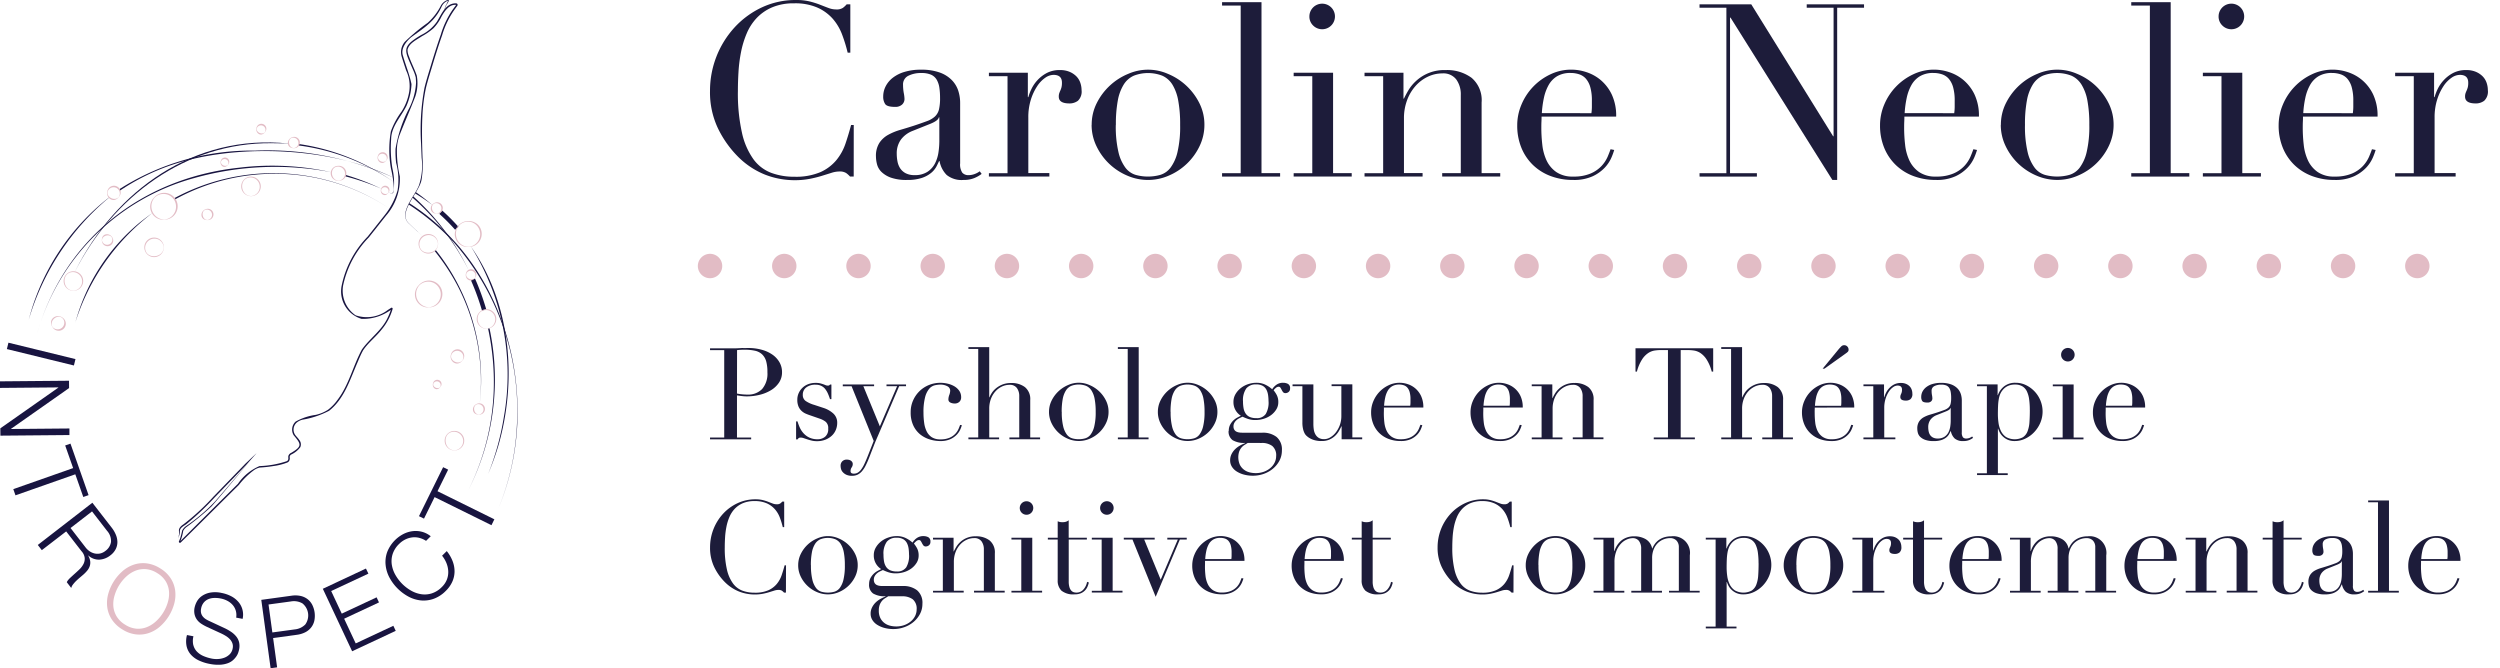 <svg xmlns="http://www.w3.org/2000/svg" width="204.737" height="54.723" viewBox="0 0 204.737 54.723">
  <g id="Groupe_14354" data-name="Groupe 14354" transform="translate(-23 -35.046)">
    <g id="Groupe_14348" data-name="Groupe 14348">
      <g id="Groupe_14350" data-name="Groupe 14350">
        <line id="Ligne_976" data-name="Ligne 976" x2="145.589" transform="translate(81.148 56.831)" fill="none" stroke="#e2bcc5" stroke-linecap="round" stroke-linejoin="round" stroke-width="2" stroke-dasharray="0 6.079"/>
        <path id="Tracé_31014" data-name="Tracé 31014" d="M162.933,79.745h-.3a1.892,1.892,0,0,0-.317-.287.954.954,0,0,0-.555-.129,2.16,2.16,0,0,0-.644.109l-.792.247a9.772,9.772,0,0,1-1,.248,6.442,6.442,0,0,1-1.228.109,6.673,6.673,0,0,1-2.427-.456,6.577,6.577,0,0,1-2.228-1.486,8.581,8.581,0,0,1-1.624-2.3,6.863,6.863,0,0,1-.653-3.071,7.687,7.687,0,0,1,2.02-5.209,7.157,7.157,0,0,1,2.238-1.635,6.539,6.539,0,0,1,2.813-.6,4.526,4.526,0,0,1,1.089.119,6.85,6.85,0,0,1,.852.268q.376.148.694.267a1.748,1.748,0,0,0,.614.119.947.947,0,0,0,.564-.129,2.076,2.076,0,0,0,.307-.287h.3V69.6h-.217a12.1,12.1,0,0,0-.456-1.485,4.222,4.222,0,0,0-.772-1.3,3.654,3.654,0,0,0-1.258-.911,4.564,4.564,0,0,0-1.892-.347,4.517,4.517,0,0,0-1.8.326,3.811,3.811,0,0,0-1.268.872,4.234,4.234,0,0,0-.822,1.268,7.666,7.666,0,0,0-.465,1.525,12.077,12.077,0,0,0-.208,1.624q-.05.822-.049,1.555a14.74,14.74,0,0,0,.337,3.447,5.86,5.86,0,0,0,.941,2.159,3.231,3.231,0,0,0,1.456,1.109,5.357,5.357,0,0,0,1.882.317,5.141,5.141,0,0,0,2.139-.376,3.619,3.619,0,0,0,1.307-.981,4.308,4.308,0,0,0,.753-1.367q.257-.762.455-1.515h.218Z" transform="translate(-70.019 -30.239)" fill="#1d1c3a"/>
        <path id="Tracé_31015" data-name="Tracé 31015" d="M185.136,84.45a2.7,2.7,0,0,1-.615.346,2.258,2.258,0,0,1-.871.149,1.948,1.948,0,0,1-1.376-.406,2.15,2.15,0,0,1-.585-1.139h-.039q-.08.178-.218.446a1.758,1.758,0,0,1-.426.515,2.368,2.368,0,0,1-.763.416,3.684,3.684,0,0,1-1.208.168,3.83,3.83,0,0,1-1.327-.188,2.157,2.157,0,0,1-.772-.466,1.352,1.352,0,0,1-.367-.624,2.611,2.611,0,0,1-.089-.644,1.967,1.967,0,0,1,.278-1.109,2.047,2.047,0,0,1,.723-.664,4.787,4.787,0,0,1,.99-.406c.363-.106.729-.218,1.1-.337q.654-.218,1.08-.377a1.916,1.916,0,0,0,.664-.386,1.184,1.184,0,0,0,.326-.574,3.955,3.955,0,0,0,.089-.941,5.564,5.564,0,0,0-.059-.852,1.816,1.816,0,0,0-.218-.644,1.015,1.015,0,0,0-.456-.406,1.9,1.9,0,0,0-.792-.138,2.272,2.272,0,0,0-1.08.228.778.778,0,0,0-.426.743,3.741,3.741,0,0,0,.059.663,3.072,3.072,0,0,1,.06.485.617.617,0,0,1-.2.465.8.8,0,0,1-.574.188q-.654,0-.812-.237a1.083,1.083,0,0,1-.158-.614,1.838,1.838,0,0,1,.2-.832,2.09,2.09,0,0,1,.584-.7,2.9,2.9,0,0,1,.971-.485,4.573,4.573,0,0,1,1.338-.178,4.43,4.43,0,0,1,1.525.228,2.629,2.629,0,0,1,.99.614,2.224,2.224,0,0,1,.535.871,3.253,3.253,0,0,1,.158,1.02v4.932a1.2,1.2,0,0,0,.178.772.658.658,0,0,0,.516.2,1.424,1.424,0,0,0,.455-.079,1.638,1.638,0,0,0,.456-.237Zm-3.466-4.635h-.04c-.027.172-.245.344-.654.515l-1.485.594a2.164,2.164,0,0,0-.971.723,1.92,1.92,0,0,0-.337,1.159,3.27,3.27,0,0,0,.059.614,1.574,1.574,0,0,0,.217.565,1.214,1.214,0,0,0,.447.406,1.525,1.525,0,0,0,.742.158,1.843,1.843,0,0,0,1.06-.277,1.817,1.817,0,0,0,.614-.694,2.91,2.91,0,0,0,.278-.9,6.29,6.29,0,0,0,.07-.881Z" transform="translate(-81.744 -35.162)" fill="#1d1c3a"/>
        <path id="Tracé_31016" data-name="Tracé 31016" d="M193.711,84.425h1.525V76.482h-1.525V76.2H196.9v2h.04a3.965,3.965,0,0,1,.258-.674,2.937,2.937,0,0,1,.495-.723,2.823,2.823,0,0,1,.763-.584,2.26,2.26,0,0,1,1.08-.238,1.956,1.956,0,0,1,.792.148,1.726,1.726,0,0,1,.555.376,1.392,1.392,0,0,1,.317.525,1.869,1.869,0,0,1,.1.594,1.033,1.033,0,0,1-.3.872,1.141,1.141,0,0,1-.694.218q-.872,0-.872-.555a.845.845,0,0,1,.04-.287c.026-.073.056-.145.089-.218a1.752,1.752,0,0,0,.089-.247,1.519,1.519,0,0,0,.04-.4q0-.633-.693-.633a1.227,1.227,0,0,0-.674.237,2.485,2.485,0,0,0-.663.694,4.363,4.363,0,0,0-.515,1.1,4.8,4.8,0,0,0-.208,1.476v4.536h1.723V84.7h-4.952Z" transform="translate(-89.725 -35.197)" fill="#1d1c3a"/>
        <path id="Tracé_31017" data-name="Tracé 31017" d="M209.394,80.429a3.892,3.892,0,0,1,.426-1.8,5.011,5.011,0,0,1,2.575-2.377,4.04,4.04,0,0,1,3.229,0,5.01,5.01,0,0,1,2.575,2.377,3.9,3.9,0,0,1,.426,1.8,3.994,3.994,0,0,1-.4,1.753,4.915,4.915,0,0,1-2.516,2.407,4.249,4.249,0,0,1-3.407,0,4.911,4.911,0,0,1-2.515-2.407,3.988,3.988,0,0,1-.4-1.753m1.981,0a9.159,9.159,0,0,0,.218,2.238,3.437,3.437,0,0,0,.574,1.278,1.658,1.658,0,0,0,.832.584,3.754,3.754,0,0,0,2.021,0,1.655,1.655,0,0,0,.832-.584,3.437,3.437,0,0,0,.574-1.278,9.159,9.159,0,0,0,.218-2.238,10.542,10.542,0,0,0-.158-1.99A3.752,3.752,0,0,0,216,77.131a1.878,1.878,0,0,0-.822-.723,3.251,3.251,0,0,0-2.338,0,1.875,1.875,0,0,0-.822.723,3.731,3.731,0,0,0-.485,1.308,10.493,10.493,0,0,0-.158,1.99" transform="translate(-96.99 -35.162)" fill="#1d1c3a"/>
        <path id="Tracé_31018" data-name="Tracé 31018" d="M229.283,79.622h1.525V65.895h-1.525v-.277h3.229v14h1.525V79.9h-4.754Z" transform="translate(-106.202 -30.393)" fill="#1d1c3a"/>
        <path id="Tracé_31019" data-name="Tracé 31019" d="M240.205,79.724h1.525V71.78h-1.525V71.5h3.228v8.22h1.526V80h-4.754Zm1.288-12.836a1.047,1.047,0,1,1,.307.743,1.011,1.011,0,0,1-.307-.743" transform="translate(-111.261 -30.496)" fill="#1d1c3a"/>
        <path id="Tracé_31020" data-name="Tracé 31020" d="M251.017,84.425h1.525V76.482h-1.525V76.2h3.189v2.119h.04q.118-.258.346-.654a3.441,3.441,0,0,1,.624-.772,3.392,3.392,0,0,1,2.437-.911,3.391,3.391,0,0,1,2.13.633,2.392,2.392,0,0,1,.822,2.021v5.784h1.525V84.7h-4.753v-.278H258.9v-6.4a2.076,2.076,0,0,0-.367-1.268,1.323,1.323,0,0,0-1.139-.5,2.746,2.746,0,0,0-1.208.278,3.169,3.169,0,0,0-1.01.772,3.649,3.649,0,0,0-.683,1.169,4.213,4.213,0,0,0-.247,1.466v4.476h1.525V84.7h-4.753Z" transform="translate(-116.269 -35.197)" fill="#1d1c3a"/>
        <path id="Tracé_31021" data-name="Tracé 31021" d="M276.3,79.755q0,.2-.01.406t-.01.525a12.309,12.309,0,0,0,.079,1.367,4.089,4.089,0,0,0,.346,1.288,2.4,2.4,0,0,0,.793.951,2.343,2.343,0,0,0,1.4.376,3.47,3.47,0,0,0,1.436-.258,2.632,2.632,0,0,0,.891-.624,2.7,2.7,0,0,0,.486-.743q.158-.376.238-.614l.3.06a5.53,5.53,0,0,1-.228.624,2.873,2.873,0,0,1-.535.812,3.245,3.245,0,0,1-.991.713,3.664,3.664,0,0,1-1.614.307,5.165,5.165,0,0,1-1.832-.317,4.184,4.184,0,0,1-1.456-.911,4.12,4.12,0,0,1-.95-1.417,4.781,4.781,0,0,1-.337-1.832,4.324,4.324,0,0,1,.347-1.694,4.757,4.757,0,0,1,2.367-2.476,3.927,3.927,0,0,1,2.932-.188,3.506,3.506,0,0,1,1.178.644,3.546,3.546,0,0,1,.911,1.179,4.062,4.062,0,0,1,.367,1.822Zm4.081-.278a3.665,3.665,0,0,0,.039-.515v-.5a3.992,3.992,0,0,0-.129-1.109,1.811,1.811,0,0,0-.356-.694,1.261,1.261,0,0,0-.555-.366,2.216,2.216,0,0,0-.7-.109,2.089,2.089,0,0,0-1.109.267,1.971,1.971,0,0,0-.694.723,3.706,3.706,0,0,0-.386,1.049,8.231,8.231,0,0,0-.169,1.248Z" transform="translate(-127.053 -35.162)" fill="#1d1c3a"/>
        <path id="Tracé_31022" data-name="Tracé 31022" d="M302.122,79.776h2.2V66.227h-2.2V65.95h4.239l6.7,10.8h.04V66.227h-2.2V65.95h4.694v.277h-2.2v14.1H313l-8.339-13.291h-.04V79.776h2.2v.278h-4.695Z" transform="translate(-139.94 -30.547)" fill="#1d1c3a"/>
        <path id="Tracé_31023" data-name="Tracé 31023" d="M331.65,79.755q0,.2-.01.406t-.01.525a12.309,12.309,0,0,0,.079,1.367,4.09,4.09,0,0,0,.346,1.288,2.4,2.4,0,0,0,.793.951,2.343,2.343,0,0,0,1.4.376,3.47,3.47,0,0,0,1.436-.258,2.632,2.632,0,0,0,.891-.624,2.7,2.7,0,0,0,.486-.743q.158-.376.238-.614l.3.06a5.543,5.543,0,0,1-.228.624,2.874,2.874,0,0,1-.535.812,3.245,3.245,0,0,1-.991.713,3.664,3.664,0,0,1-1.614.307,5.165,5.165,0,0,1-1.832-.317,4.184,4.184,0,0,1-1.456-.911,4.12,4.12,0,0,1-.95-1.417,4.78,4.78,0,0,1-.337-1.832A4.324,4.324,0,0,1,330,78.774a4.757,4.757,0,0,1,2.367-2.476,3.927,3.927,0,0,1,2.932-.188,3.506,3.506,0,0,1,1.178.644,3.546,3.546,0,0,1,.911,1.179,4.062,4.062,0,0,1,.367,1.822Zm4.081-.278a3.665,3.665,0,0,0,.039-.515v-.5a3.992,3.992,0,0,0-.129-1.109,1.811,1.811,0,0,0-.356-.694,1.261,1.261,0,0,0-.555-.366,2.216,2.216,0,0,0-.7-.109,2.09,2.09,0,0,0-1.109.267,1.971,1.971,0,0,0-.694.723,3.707,3.707,0,0,0-.386,1.049,8.235,8.235,0,0,0-.169,1.248Z" transform="translate(-152.691 -35.162)" fill="#1d1c3a"/>
        <path id="Tracé_31024" data-name="Tracé 31024" d="M348.1,80.429a3.892,3.892,0,0,1,.426-1.8A5.011,5.011,0,0,1,351.1,76.25a4.04,4.04,0,0,1,3.229,0,5.01,5.01,0,0,1,2.575,2.377,3.9,3.9,0,0,1,.426,1.8,4,4,0,0,1-.4,1.753,4.915,4.915,0,0,1-2.516,2.407,4.249,4.249,0,0,1-3.407,0,4.911,4.911,0,0,1-2.516-2.407,3.988,3.988,0,0,1-.4-1.753m1.981,0a9.159,9.159,0,0,0,.218,2.238,3.437,3.437,0,0,0,.574,1.278,1.658,1.658,0,0,0,.832.584,3.754,3.754,0,0,0,2.021,0,1.654,1.654,0,0,0,.832-.584,3.437,3.437,0,0,0,.574-1.278,9.159,9.159,0,0,0,.218-2.238,10.541,10.541,0,0,0-.158-1.99,3.751,3.751,0,0,0-.486-1.308,1.878,1.878,0,0,0-.822-.723,3.251,3.251,0,0,0-2.338,0,1.875,1.875,0,0,0-.822.723,3.73,3.73,0,0,0-.485,1.308,10.49,10.49,0,0,0-.158,1.99" transform="translate(-161.237 -35.162)" fill="#1d1c3a"/>
        <path id="Tracé_31025" data-name="Tracé 31025" d="M367.988,79.622h1.525V65.895h-1.525v-.277h3.229v14h1.525V79.9h-4.754Z" transform="translate(-170.449 -30.393)" fill="#1d1c3a"/>
        <path id="Tracé_31026" data-name="Tracé 31026" d="M378.912,79.724h1.525V71.78h-1.525V71.5h3.228v8.22h1.526V80h-4.754ZM380.2,66.888a1.048,1.048,0,1,1,.307.743,1.012,1.012,0,0,1-.307-.743" transform="translate(-175.509 -30.496)" fill="#1d1c3a"/>
        <path id="Tracé_31027" data-name="Tracé 31027" d="M392.461,79.755q0,.2-.01.406t-.01.525a12.309,12.309,0,0,0,.079,1.367,4.089,4.089,0,0,0,.346,1.288,2.4,2.4,0,0,0,.793.951,2.343,2.343,0,0,0,1.4.376,3.47,3.47,0,0,0,1.436-.258,2.632,2.632,0,0,0,.891-.624,2.7,2.7,0,0,0,.486-.743q.158-.376.238-.614l.3.06a5.536,5.536,0,0,1-.228.624,2.873,2.873,0,0,1-.535.812,3.244,3.244,0,0,1-.991.713,3.664,3.664,0,0,1-1.614.307,5.165,5.165,0,0,1-1.832-.317,4.184,4.184,0,0,1-1.456-.911,4.12,4.12,0,0,1-.95-1.417,4.781,4.781,0,0,1-.337-1.832,4.324,4.324,0,0,1,.347-1.694,4.757,4.757,0,0,1,2.367-2.476,3.927,3.927,0,0,1,2.931-.188,3.506,3.506,0,0,1,1.178.644,3.546,3.546,0,0,1,.911,1.179,4.062,4.062,0,0,1,.367,1.822Zm4.081-.278a3.665,3.665,0,0,0,.039-.515v-.5a3.991,3.991,0,0,0-.129-1.109,1.81,1.81,0,0,0-.356-.694,1.261,1.261,0,0,0-.555-.366,2.216,2.216,0,0,0-.7-.109,2.089,2.089,0,0,0-1.109.267,1.972,1.972,0,0,0-.694.723,3.7,3.7,0,0,0-.386,1.049,8.235,8.235,0,0,0-.169,1.248Z" transform="translate(-180.858 -35.162)" fill="#1d1c3a"/>
        <path id="Tracé_31028" data-name="Tracé 31028" d="M408.246,84.425h1.526V76.482h-1.526V76.2h3.189v2h.04a4,4,0,0,1,.257-.674,2.954,2.954,0,0,1,.5-.723,2.823,2.823,0,0,1,.763-.584,2.263,2.263,0,0,1,1.079-.238,1.958,1.958,0,0,1,.792.148,1.726,1.726,0,0,1,.555.376,1.392,1.392,0,0,1,.317.525,1.869,1.869,0,0,1,.1.594,1.032,1.032,0,0,1-.3.872,1.14,1.14,0,0,1-.693.218q-.872,0-.872-.555a.845.845,0,0,1,.04-.287c.026-.073.056-.145.089-.218a1.752,1.752,0,0,0,.089-.247,1.518,1.518,0,0,0,.04-.4q0-.633-.693-.633a1.228,1.228,0,0,0-.674.237,2.494,2.494,0,0,0-.664.694,4.38,4.38,0,0,0-.515,1.1,4.82,4.82,0,0,0-.208,1.476v4.536H413.2V84.7h-4.953Z" transform="translate(-189.096 -35.197)" fill="#1d1c3a"/>
        <path id="Tracé_31029" data-name="Tracé 31029" d="M151.167,125.7h1.162v-7.158h-1.162v-.147h1.967c.1,0,.2,0,.293-.005s.195-.009.293-.016.193,0,.288,0,.189-.005.287-.005a4.094,4.094,0,0,1,1.1.141,2.832,2.832,0,0,1,.879.4,1.946,1.946,0,0,1,.58.628,1.616,1.616,0,0,1,.209.816,1.49,1.49,0,0,1-.24.837,2.077,2.077,0,0,1-.638.617,3.217,3.217,0,0,1-.926.387,4.413,4.413,0,0,1-1.1.136,3.409,3.409,0,0,1-.377-.026c-.153-.017-.289-.036-.408-.057V125.7h1.162v.147h-3.37Zm2.208-3.6a4.164,4.164,0,0,0,.44.063c.153.014.289.021.408.021a1.592,1.592,0,0,0,1.209-.455,1.927,1.927,0,0,0,.434-1.376,3.231,3.231,0,0,0-.1-.89,1.27,1.27,0,0,0-.33-.57,1.235,1.235,0,0,0-.586-.3,3.865,3.865,0,0,0-.863-.084q-.2,0-.361.011c-.108.007-.19.014-.246.021Z" transform="translate(-70.019 -54.823)" fill="#1d1c3a"/>
        <path id="Tracé_31030" data-name="Tracé 31030" d="M164.3,126.842h.115a3.9,3.9,0,0,0,.188.507,1.8,1.8,0,0,0,.309.471,1.522,1.522,0,0,0,.476.351,1.555,1.555,0,0,0,.68.136.941.941,0,0,0,.6-.2.791.791,0,0,0,.262-.665.677.677,0,0,0-.2-.56,1.608,1.608,0,0,0-.477-.256l-.816-.283c-.1-.034-.218-.078-.34-.13a1.231,1.231,0,0,1-.34-.22,1.072,1.072,0,0,1-.257-.361,1.384,1.384,0,0,1-.1-.565,1.291,1.291,0,0,1,.115-.544,1.39,1.39,0,0,1,.79-.732,1.692,1.692,0,0,1,.6-.1,1.54,1.54,0,0,1,.371.037c.094.025.176.049.246.074s.133.049.188.073a.489.489,0,0,0,.2.037.182.182,0,0,0,.167-.084h.115v1.193h-.115a4.565,4.565,0,0,0-.167-.444,1.792,1.792,0,0,0-.225-.382.907.907,0,0,0-.325-.261,1.021,1.021,0,0,0-.455-.094,1.207,1.207,0,0,0-.779.225.735.735,0,0,0-.277.6.589.589,0,0,0,.235.507,2.459,2.459,0,0,0,.7.319l.763.251a2.2,2.2,0,0,1,.806.461,1.008,1.008,0,0,1,.314.774,1.473,1.473,0,0,1-.11.555,1.356,1.356,0,0,1-.325.476,1.656,1.656,0,0,1-.523.33,1.865,1.865,0,0,1-.706.126,1.779,1.779,0,0,1-.424-.047c-.129-.032-.247-.064-.355-.1s-.208-.068-.3-.1a.766.766,0,0,0-.251-.047.245.245,0,0,0-.167.047.443.443,0,0,0-.084.1H164.3Z" transform="translate(-76.104 -57.288)" fill="#1d1c3a"/>
        <path id="Tracé_31031" data-name="Tracé 31031" d="M171.267,123.935h2.564v.147h-.879l1.35,3.286,1.413-3.286h-.869v-.147h1.6v.147h-.565l-1.727,4.039q-.2.45-.376.906t-.356.915a6.916,6.916,0,0,1-.293.659,2.164,2.164,0,0,1-.309.461,1.128,1.128,0,0,1-.351.267,1.023,1.023,0,0,1-.44.089,1.066,1.066,0,0,1-.486-.094.9.9,0,0,1-.288-.22.635.635,0,0,1-.136-.261,1.051,1.051,0,0,1-.031-.23.5.5,0,0,1,.147-.392.513.513,0,0,1,.355-.131.84.84,0,0,1,.157.016.479.479,0,0,1,.157.057.387.387,0,0,1,.126.115.3.3,0,0,1,.053.178.487.487,0,0,1-.089.277.5.5,0,0,0-.089.288.187.187,0,0,0,.074.178.4.4,0,0,0,.2.042.621.621,0,0,0,.309-.078.927.927,0,0,0,.278-.256,2.6,2.6,0,0,0,.272-.466q.136-.287.3-.706l.461-1.172-1.811-4.479h-.722Z" transform="translate(-79.247 -57.406)" fill="#1d1c3a"/>
        <path id="Tracé_31032" data-name="Tracé 31032" d="M185.967,127.156a2.846,2.846,0,0,1-.121.33,1.5,1.5,0,0,1-.282.429,1.7,1.7,0,0,1-.523.377,1.94,1.94,0,0,1-.853.162,2.939,2.939,0,0,1-.827-.126,2.327,2.327,0,0,1-.784-.4A2.081,2.081,0,0,1,182,127.2a2.462,2.462,0,0,1-.225-1.11,2.328,2.328,0,0,1,.193-.952,2.433,2.433,0,0,1,.523-.764,2.392,2.392,0,0,1,.774-.507,2.469,2.469,0,0,1,.947-.183,2.591,2.591,0,0,1,.581.068,1.943,1.943,0,0,1,.544.209,1.3,1.3,0,0,1,.409.367.916.916,0,0,1,.162.549.488.488,0,0,1-.142.361.545.545,0,0,1-.4.141.774.774,0,0,1-.34-.078.275.275,0,0,1-.162-.267,1.111,1.111,0,0,1,.073-.355,1.11,1.11,0,0,0,.074-.345.408.408,0,0,0-.241-.372,1.145,1.145,0,0,0-.555-.13,2.1,2.1,0,0,0-.476.057.871.871,0,0,0-.45.288,1.762,1.762,0,0,0-.334.691,4.767,4.767,0,0,0-.131,1.256,5.882,5.882,0,0,0,.057.848,2.228,2.228,0,0,0,.209.7,1.193,1.193,0,0,0,.419.471,1.255,1.255,0,0,0,.7.173,1.836,1.836,0,0,0,.759-.136,1.392,1.392,0,0,0,.471-.33,1.445,1.445,0,0,0,.257-.392c.055-.132.1-.24.125-.324Z" transform="translate(-84.195 -57.288)" fill="#1d1c3a"/>
        <path id="Tracé_31033" data-name="Tracé 31033" d="M190.581,125.641h.806V118.39h-.806v-.147h1.706v4.112h.021a2.114,2.114,0,0,1,.178-.34,1.65,1.65,0,0,1,.34-.388,2,2,0,0,1,.523-.314,1.887,1.887,0,0,1,.738-.13,1.791,1.791,0,0,1,1.125.335,1.263,1.263,0,0,1,.434,1.067v3.056h.806v.147H193.94v-.147h.806v-3.38a1.1,1.1,0,0,0-.194-.67.7.7,0,0,0-.6-.261,1.448,1.448,0,0,0-.638.147,1.67,1.67,0,0,0-.534.408,1.928,1.928,0,0,0-.361.617,2.234,2.234,0,0,0-.13.775v2.365h.806v.147h-2.512Z" transform="translate(-88.275 -54.769)" fill="#1d1c3a"/>
        <path id="Tracé_31034" data-name="Tracé 31034" d="M202.882,126.067a2.055,2.055,0,0,1,.225-.952,2.64,2.64,0,0,1,.575-.759,2.67,2.67,0,0,1,.785-.5,2.13,2.13,0,0,1,1.706,0,2.642,2.642,0,0,1,1.36,1.256,2.062,2.062,0,0,1,.225.952,2.1,2.1,0,0,1-.209.926,2.594,2.594,0,0,1-1.329,1.271,2.243,2.243,0,0,1-1.8,0,2.6,2.6,0,0,1-1.33-1.271,2.111,2.111,0,0,1-.209-.926m1.046,0a4.817,4.817,0,0,0,.115,1.183,1.81,1.81,0,0,0,.3.675.876.876,0,0,0,.44.309,1.987,1.987,0,0,0,1.067,0,.876.876,0,0,0,.44-.309,1.819,1.819,0,0,0,.3-.675,4.843,4.843,0,0,0,.115-1.183,5.5,5.5,0,0,0-.084-1.052,1.956,1.956,0,0,0-.256-.691,1,1,0,0,0-.434-.382,1.718,1.718,0,0,0-1.235,0,1,1,0,0,0-.434.382,1.977,1.977,0,0,0-.257.691,5.543,5.543,0,0,0-.084,1.052" transform="translate(-93.973 -57.288)" fill="#1d1c3a"/>
        <path id="Tracé_31035" data-name="Tracé 31035" d="M213.388,125.641h.806v-7.252h-.806v-.147h1.706v7.4h.806v.147h-2.512Z" transform="translate(-98.84 -54.769)" fill="#1d1c3a"/>
        <path id="Tracé_31036" data-name="Tracé 31036" d="M219.49,126.067a2.055,2.055,0,0,1,.225-.952,2.64,2.64,0,0,1,.575-.759,2.67,2.67,0,0,1,.785-.5,2.13,2.13,0,0,1,1.706,0,2.642,2.642,0,0,1,1.36,1.256,2.062,2.062,0,0,1,.225.952,2.1,2.1,0,0,1-.209.926,2.594,2.594,0,0,1-1.329,1.271,2.243,2.243,0,0,1-1.8,0,2.6,2.6,0,0,1-1.33-1.271,2.111,2.111,0,0,1-.209-.926m1.046,0a4.817,4.817,0,0,0,.115,1.183,1.81,1.81,0,0,0,.3.675.876.876,0,0,0,.44.309,1.987,1.987,0,0,0,1.067,0,.876.876,0,0,0,.44-.309,1.819,1.819,0,0,0,.3-.675,4.844,4.844,0,0,0,.115-1.183,5.5,5.5,0,0,0-.084-1.052,1.956,1.956,0,0,0-.256-.691,1,1,0,0,0-.434-.382,1.718,1.718,0,0,0-1.235,0,1,1,0,0,0-.434.382,1.977,1.977,0,0,0-.257.691,5.543,5.543,0,0,0-.084,1.052" transform="translate(-101.666 -57.288)" fill="#1d1c3a"/>
        <path id="Tracé_31037" data-name="Tracé 31037" d="M230.308,127.626a1.054,1.054,0,0,1,.1-.486,1.427,1.427,0,0,1,.581-.6q.172-.094.309-.157a1.306,1.306,0,0,1-.607-1.13,1.243,1.243,0,0,1,.178-.659,1.743,1.743,0,0,1,.45-.5,1.988,1.988,0,0,1,.6-.308,2.088,2.088,0,0,1,.633-.105,1.65,1.65,0,0,1,.811.188,2.318,2.318,0,0,1,.5.345,1.225,1.225,0,0,1,.34-.366.915.915,0,0,1,.56-.167.854.854,0,0,1,.386.089.385.385,0,0,1,.178.382.337.337,0,0,1-.12.282.4.4,0,0,1-.246.094.244.244,0,0,1-.209-.083,1.188,1.188,0,0,1-.11-.178c-.032-.063-.064-.122-.1-.178a.173.173,0,0,0-.157-.084.346.346,0,0,0-.215.089,1.058,1.058,0,0,0-.193.2,2.387,2.387,0,0,1,.24.355,1.23,1.23,0,0,1,.146.628,1.1,1.1,0,0,1-.157.575,1.67,1.67,0,0,1-.413.461,1.941,1.941,0,0,1-.6.309,2.264,2.264,0,0,1-.7.11,1.854,1.854,0,0,1-.639-.1,4.176,4.176,0,0,1-.418-.172c-.077.035-.159.073-.246.115a1.068,1.068,0,0,0-.24.157.8.8,0,0,0-.183.225.592.592,0,0,0-.074.3.5.5,0,0,0,.063.262.413.413,0,0,0,.162.157.739.739,0,0,0,.225.073,1.53,1.53,0,0,0,.261.021h1.653a1.806,1.806,0,0,1,1.167.351,1.336,1.336,0,0,1,.434,1.1,1.768,1.768,0,0,1-.2.837,2.174,2.174,0,0,1-.529.654,2.425,2.425,0,0,1-.758.429,2.625,2.625,0,0,1-.879.152,2.8,2.8,0,0,1-.748-.094,2.122,2.122,0,0,1-.592-.257,1.239,1.239,0,0,1-.392-.392.961.961,0,0,1-.141-.513,1.125,1.125,0,0,1,.109-.5,1.475,1.475,0,0,1,.283-.4,1.847,1.847,0,0,1,.392-.3,3.076,3.076,0,0,1,.44-.209v-.021a1.837,1.837,0,0,1-1.02-.225.864.864,0,0,1-.33-.769m1.57.994-.278.173a1.026,1.026,0,0,0-.251.225,1.143,1.143,0,0,0-.178.319,1.546,1.546,0,0,0,.063,1.078,1.172,1.172,0,0,0,.335.4,1.276,1.276,0,0,0,.455.215,2.049,2.049,0,0,0,.492.063,1.953,1.953,0,0,0,.686-.115,1.755,1.755,0,0,0,.534-.309,1.352,1.352,0,0,0,.345-.444,1.194,1.194,0,0,0,.121-.523.987.987,0,0,0-.319-.832,1.4,1.4,0,0,0-.874-.246Zm1.7-3.4a3.832,3.832,0,0,0-.032-.486,1.448,1.448,0,0,0-.13-.45.792.792,0,0,0-.3-.33,1.043,1.043,0,0,0-.55-.126.992.992,0,0,0-.806.325,1.664,1.664,0,0,0-.272,1.067,3.108,3.108,0,0,0,.047.565,1.125,1.125,0,0,0,.173.434.792.792,0,0,0,.335.277,1.305,1.305,0,0,0,.534.094.866.866,0,0,0,.774-.34,1.855,1.855,0,0,0,.23-1.031" transform="translate(-106.677 -57.288)" fill="#1d1c3a"/>
        <path id="Tracé_31038" data-name="Tracé 31038" d="M245.739,128.424h-1.685v-1.057h-.021a3.83,3.83,0,0,1-.225.424,1.708,1.708,0,0,1-.324.387,1.64,1.64,0,0,1-.45.282,1.513,1.513,0,0,1-.6.11,2.058,2.058,0,0,1-.68-.094,1.733,1.733,0,0,1-.409-.2,2.052,2.052,0,0,1-.162-.131.758.758,0,0,1-.163-.214,1.477,1.477,0,0,1-.125-.351,2.24,2.24,0,0,1-.053-.529v-2.972h-.806v-.147h1.706v3.213a3.175,3.175,0,0,0,.036.5,1.1,1.1,0,0,0,.141.4.786.786,0,0,0,.272.272.855.855,0,0,0,.439.1.984.984,0,0,0,.477-.136,1.565,1.565,0,0,0,.45-.388,2.236,2.236,0,0,0,.34-.6,2.166,2.166,0,0,0,.136-.79v-2.428h-.8v-.147h1.7v4.343h.806Z" transform="translate(-111.183 -57.406)" fill="#1d1c3a"/>
        <path id="Tracé_31039" data-name="Tracé 31039" d="M253.061,125.711c0,.07,0,.141,0,.215s-.005.165-.005.277a6.544,6.544,0,0,0,.042.722,2.157,2.157,0,0,0,.184.68,1.262,1.262,0,0,0,.418.5,1.24,1.24,0,0,0,.738.2,1.832,1.832,0,0,0,.759-.136,1.4,1.4,0,0,0,.471-.33,1.442,1.442,0,0,0,.257-.392q.083-.2.125-.324l.157.031a2.948,2.948,0,0,1-.121.33,1.506,1.506,0,0,1-.282.429,1.7,1.7,0,0,1-.523.377,1.937,1.937,0,0,1-.852.162,2.723,2.723,0,0,1-.968-.167,2.2,2.2,0,0,1-.769-.481,2.169,2.169,0,0,1-.5-.748,2.519,2.519,0,0,1-.178-.968,2.287,2.287,0,0,1,.183-.895,2.529,2.529,0,0,1,.5-.769,2.493,2.493,0,0,1,.748-.538,2.067,2.067,0,0,1,1.548-.1,1.831,1.831,0,0,1,.623.34,1.862,1.862,0,0,1,.482.622,2.148,2.148,0,0,1,.193.963Zm2.156-.147a1.932,1.932,0,0,0,.021-.272v-.261a2.094,2.094,0,0,0-.068-.586.954.954,0,0,0-.188-.367.665.665,0,0,0-.293-.193,1.161,1.161,0,0,0-.371-.058,1.107,1.107,0,0,0-.586.141,1.043,1.043,0,0,0-.366.382,1.958,1.958,0,0,0-.2.555,4.32,4.32,0,0,0-.089.659Z" transform="translate(-116.727 -57.288)" fill="#1d1c3a"/>
        <path id="Tracé_31040" data-name="Tracé 31040" d="M268.226,125.711c0,.07,0,.141,0,.215s-.005.165-.005.277a6.54,6.54,0,0,0,.042.722,2.156,2.156,0,0,0,.184.68,1.263,1.263,0,0,0,.418.5,1.24,1.24,0,0,0,.738.2,1.832,1.832,0,0,0,.759-.136,1.4,1.4,0,0,0,.471-.33,1.442,1.442,0,0,0,.257-.392q.083-.2.125-.324l.157.031a2.948,2.948,0,0,1-.121.33,1.506,1.506,0,0,1-.282.429,1.7,1.7,0,0,1-.523.377,1.936,1.936,0,0,1-.852.162,2.723,2.723,0,0,1-.968-.167,2.2,2.2,0,0,1-.769-.481,2.168,2.168,0,0,1-.5-.748,2.519,2.519,0,0,1-.178-.968,2.287,2.287,0,0,1,.183-.895,2.528,2.528,0,0,1,.5-.769,2.493,2.493,0,0,1,.748-.538,2.067,2.067,0,0,1,1.548-.1,1.831,1.831,0,0,1,.623.34,1.862,1.862,0,0,1,.482.622,2.148,2.148,0,0,1,.193.963Zm2.156-.147a1.93,1.93,0,0,0,.021-.272v-.261a2.093,2.093,0,0,0-.068-.586.954.954,0,0,0-.188-.367.666.666,0,0,0-.293-.193,1.161,1.161,0,0,0-.371-.058,1.108,1.108,0,0,0-.586.141,1.043,1.043,0,0,0-.366.382,1.959,1.959,0,0,0-.2.555,4.318,4.318,0,0,0-.089.659Z" transform="translate(-123.751 -57.288)" fill="#1d1c3a"/>
        <path id="Tracé_31041" data-name="Tracé 31041" d="M276.527,128.179h.806v-4.2h-.806v-.147h1.685v1.12h.021c.042-.091.1-.206.183-.345a1.8,1.8,0,0,1,.33-.408,1.788,1.788,0,0,1,1.287-.482,1.791,1.791,0,0,1,1.125.335,1.263,1.263,0,0,1,.434,1.067v3.056h.806v.147h-2.511v-.147h.806V124.8a1.1,1.1,0,0,0-.194-.67.7.7,0,0,0-.6-.261,1.448,1.448,0,0,0-.638.147,1.67,1.67,0,0,0-.534.408,1.928,1.928,0,0,0-.361.617,2.236,2.236,0,0,0-.13.775v2.365h.806v.147h-2.512Z" transform="translate(-128.085 -57.307)" fill="#1d1c3a"/>
        <path id="Tracé_31042" data-name="Tracé 31042" d="M293.852,125.723h1.162v-7.157h-.607a3.377,3.377,0,0,0-.471.036,1.349,1.349,0,0,0-.528.2,1.8,1.8,0,0,0-.513.529,3.4,3.4,0,0,0-.424,1h-.115v-1.915h6.362v1.915H298.6a3.447,3.447,0,0,0-.424-1,1.814,1.814,0,0,0-.513-.529,1.355,1.355,0,0,0-.528-.2,3.384,3.384,0,0,0-.471-.036h-.607v7.157h1.161v.147h-3.369Z" transform="translate(-135.417 -54.851)" fill="#1d1c3a"/>
        <path id="Tracé_31043" data-name="Tracé 31043" d="M305.435,125.641h.806V118.39h-.806v-.147h1.706v4.112h.021a2.116,2.116,0,0,1,.178-.34,1.65,1.65,0,0,1,.34-.388,2,2,0,0,1,.523-.314,1.887,1.887,0,0,1,.738-.13,1.791,1.791,0,0,1,1.125.335,1.263,1.263,0,0,1,.434,1.067v3.056h.806v.147h-2.511v-.147h.806v-3.38a1.1,1.1,0,0,0-.194-.67.7.7,0,0,0-.6-.261,1.448,1.448,0,0,0-.638.147,1.67,1.67,0,0,0-.534.408,1.929,1.929,0,0,0-.361.617,2.234,2.234,0,0,0-.13.775v2.365h.806v.147h-2.512Z" transform="translate(-141.475 -54.769)" fill="#1d1c3a"/>
        <path id="Tracé_31044" data-name="Tracé 31044" d="M318.791,123.057c0,.07,0,.141-.005.215s0,.165,0,.277a6.548,6.548,0,0,0,.042.722,2.157,2.157,0,0,0,.184.68,1.258,1.258,0,0,0,.418.5,1.24,1.24,0,0,0,.738.2,1.832,1.832,0,0,0,.759-.136,1.4,1.4,0,0,0,.471-.33,1.436,1.436,0,0,0,.256-.392q.084-.2.126-.324l.157.031a2.954,2.954,0,0,1-.121.33,1.507,1.507,0,0,1-.282.429,1.7,1.7,0,0,1-.523.377,1.937,1.937,0,0,1-.853.162,2.72,2.72,0,0,1-.967-.167,2.2,2.2,0,0,1-.769-.481,2.177,2.177,0,0,1-.5-.748,2.529,2.529,0,0,1-.178-.968,2.287,2.287,0,0,1,.184-.895,2.513,2.513,0,0,1,1.25-1.308,2.072,2.072,0,0,1,1.549-.1,1.842,1.842,0,0,1,.623.34,1.863,1.863,0,0,1,.481.622,2.148,2.148,0,0,1,.193.963Zm2.156-.147a1.93,1.93,0,0,0,.021-.272v-.261a2.094,2.094,0,0,0-.068-.586.947.947,0,0,0-.188-.367.66.66,0,0,0-.293-.193,1.155,1.155,0,0,0-.371-.058,1.106,1.106,0,0,0-.586.141,1.043,1.043,0,0,0-.366.382,1.958,1.958,0,0,0-.2.555,4.322,4.322,0,0,0-.089.659Zm-.272-4.541a4.376,4.376,0,0,1,.3-.335.328.328,0,0,1,.235-.084.335.335,0,0,1,.251.11.361.361,0,0,1,.1.256.229.229,0,0,1-.068.178c-.045.042-.085.077-.12.1l-1.79,1.277h-.147Z" transform="translate(-147.172 -54.633)" fill="#1d1c3a"/>
        <path id="Tracé_31045" data-name="Tracé 31045" d="M327.131,128.179h.806v-4.2h-.806v-.147h1.685v1.057h.021a2.037,2.037,0,0,1,.136-.356,1.555,1.555,0,0,1,.261-.382,1.492,1.492,0,0,1,.4-.309,1.194,1.194,0,0,1,.57-.126,1.037,1.037,0,0,1,.419.078.915.915,0,0,1,.293.2.733.733,0,0,1,.167.278.973.973,0,0,1,.053.314.545.545,0,0,1-.157.46.6.6,0,0,1-.367.115q-.461,0-.46-.293a.437.437,0,0,1,.021-.151c.013-.039.03-.077.047-.115a.988.988,0,0,0,.047-.13.808.808,0,0,0,.021-.21q0-.334-.366-.334a.647.647,0,0,0-.356.126,1.307,1.307,0,0,0-.351.366,2.325,2.325,0,0,0-.272.581,2.525,2.525,0,0,0-.109.779v2.4h.91v.147h-2.616Z" transform="translate(-151.524 -57.307)" fill="#1d1c3a"/>
        <path id="Tracé_31046" data-name="Tracé 31046" d="M339.911,128.192a1.449,1.449,0,0,1-.324.183,1.2,1.2,0,0,1-.461.079,1.027,1.027,0,0,1-.727-.215,1.136,1.136,0,0,1-.309-.6h-.021c-.027.063-.066.142-.114.236a.947.947,0,0,1-.225.272,1.268,1.268,0,0,1-.4.22,1.946,1.946,0,0,1-.639.089,2.022,2.022,0,0,1-.7-.1,1.13,1.13,0,0,1-.408-.246.709.709,0,0,1-.194-.329,1.386,1.386,0,0,1-.047-.34,1.038,1.038,0,0,1,.147-.586,1.089,1.089,0,0,1,.382-.351,2.535,2.535,0,0,1,.524-.214q.287-.084.58-.178c.23-.076.42-.143.57-.2a1.008,1.008,0,0,0,.351-.2.623.623,0,0,0,.173-.3,2.094,2.094,0,0,0,.047-.5,2.894,2.894,0,0,0-.032-.449.949.949,0,0,0-.115-.34.535.535,0,0,0-.24-.215,1.01,1.01,0,0,0-.419-.073,1.205,1.205,0,0,0-.571.12.412.412,0,0,0-.225.392,1.953,1.953,0,0,0,.032.351,1.581,1.581,0,0,1,.031.257.326.326,0,0,1-.1.246.425.425,0,0,1-.3.1c-.23,0-.374-.042-.429-.126a.569.569,0,0,1-.084-.324.971.971,0,0,1,.1-.44,1.106,1.106,0,0,1,.309-.371,1.525,1.525,0,0,1,.513-.257,2.418,2.418,0,0,1,.706-.094,2.343,2.343,0,0,1,.806.12,1.4,1.4,0,0,1,.523.324,1.184,1.184,0,0,1,.283.461,1.726,1.726,0,0,1,.084.539v2.606a.63.63,0,0,0,.094.408.345.345,0,0,0,.272.1.765.765,0,0,0,.241-.042.9.9,0,0,0,.24-.126Zm-1.831-2.449h-.021q-.021.136-.345.272l-.785.314a1.148,1.148,0,0,0-.513.382,1.021,1.021,0,0,0-.178.612,1.759,1.759,0,0,0,.032.325.825.825,0,0,0,.115.3.637.637,0,0,0,.235.214.807.807,0,0,0,.392.084.976.976,0,0,0,.56-.147.962.962,0,0,0,.324-.366,1.534,1.534,0,0,0,.147-.476,3.278,3.278,0,0,0,.036-.466Z" transform="translate(-155.326 -57.288)" fill="#1d1c3a"/>
        <path id="Tracé_31047" data-name="Tracé 31047" d="M344.46,131.09h.806v-7.126h-.806v-.147h1.685v.879h.021a1.6,1.6,0,0,1,.518-.727,1.456,1.456,0,0,1,.936-.288,1.914,1.914,0,0,1,.848.193,2.409,2.409,0,0,1,1.183,1.261,2.373,2.373,0,0,1-.005,1.815,2.573,2.573,0,0,1-.5.769,2.432,2.432,0,0,1-.728.534,1.992,1.992,0,0,1-.874.2,1.362,1.362,0,0,1-.6-.12,1.423,1.423,0,0,1-.4-.283,1.292,1.292,0,0,1-.241-.335,1.92,1.92,0,0,1-.115-.277h-.02v3.652h.806v.147H344.46Zm4.322-5.18a6.4,6.4,0,0,0-.053-.863,2.206,2.206,0,0,0-.183-.654.981.981,0,0,0-.367-.418,1.122,1.122,0,0,0-.6-.147,1.337,1.337,0,0,0-.638.136,1.238,1.238,0,0,0-.408.346,1.293,1.293,0,0,0-.183.313,1.972,1.972,0,0,0-.11.4,4.171,4.171,0,0,0-.057.528q-.015.3-.016.706a5.033,5.033,0,0,0,.052.712,2.191,2.191,0,0,0,.2.665,1.269,1.269,0,0,0,.413.486,1.441,1.441,0,0,0,1.387.021,1.011,1.011,0,0,0,.377-.482,2.527,2.527,0,0,0,.157-.759q.031-.444.032-.989" transform="translate(-159.551 -57.288)" fill="#1d1c3a"/>
        <path id="Tracé_31048" data-name="Tracé 31048" d="M356.019,125.7h.806v-4.2h-.806v-.147h1.706V125.7h.806v.147h-2.512Zm.68-6.781a.554.554,0,1,1,.163.392.534.534,0,0,1-.163-.392" transform="translate(-164.905 -54.823)" fill="#1d1c3a"/>
        <path id="Tracé_31049" data-name="Tracé 31049" d="M363.177,125.711c0,.07,0,.141,0,.215s-.005.165-.005.277a6.548,6.548,0,0,0,.042.722,2.157,2.157,0,0,0,.184.68,1.262,1.262,0,0,0,.418.5,1.24,1.24,0,0,0,.738.2,1.832,1.832,0,0,0,.758-.136,1.4,1.4,0,0,0,.471-.33,1.441,1.441,0,0,0,.257-.392q.083-.2.125-.324l.157.031a2.951,2.951,0,0,1-.121.33,1.508,1.508,0,0,1-.282.429,1.7,1.7,0,0,1-.523.377,1.937,1.937,0,0,1-.852.162,2.723,2.723,0,0,1-.968-.167,2.2,2.2,0,0,1-.769-.481,2.168,2.168,0,0,1-.5-.748,2.519,2.519,0,0,1-.178-.968,2.287,2.287,0,0,1,.183-.895,2.528,2.528,0,0,1,.5-.769,2.493,2.493,0,0,1,.748-.538,2.067,2.067,0,0,1,1.548-.1,1.831,1.831,0,0,1,.623.34,1.862,1.862,0,0,1,.482.622,2.148,2.148,0,0,1,.193.963Zm2.156-.147a1.93,1.93,0,0,0,.021-.272v-.261a2.093,2.093,0,0,0-.068-.586.954.954,0,0,0-.188-.367.666.666,0,0,0-.293-.193,1.161,1.161,0,0,0-.371-.058,1.107,1.107,0,0,0-.586.141,1.043,1.043,0,0,0-.366.382,1.959,1.959,0,0,0-.2.555,4.322,4.322,0,0,0-.089.659Z" transform="translate(-167.731 -57.288)" fill="#1d1c3a"/>
        <path id="Tracé_31050" data-name="Tracé 31050" d="M157.383,149.1h-.157a1.032,1.032,0,0,0-.167-.152.507.507,0,0,0-.293-.068,1.13,1.13,0,0,0-.34.057l-.418.13a5.042,5.042,0,0,1-.529.131,3.4,3.4,0,0,1-.648.057,3.529,3.529,0,0,1-1.282-.24,3.479,3.479,0,0,1-1.177-.785,4.521,4.521,0,0,1-.858-1.214,3.626,3.626,0,0,1-.345-1.622,4.059,4.059,0,0,1,1.067-2.752,3.78,3.78,0,0,1,1.183-.864,3.456,3.456,0,0,1,1.486-.319,2.382,2.382,0,0,1,.575.063,3.706,3.706,0,0,1,.45.141c.132.053.254.1.366.141a.918.918,0,0,0,.324.063.5.5,0,0,0,.3-.068,1.088,1.088,0,0,0,.163-.151h.157v2.093h-.115a6.349,6.349,0,0,0-.241-.785,2.217,2.217,0,0,0-.408-.686,1.928,1.928,0,0,0-.665-.482,2.416,2.416,0,0,0-1-.183,2.384,2.384,0,0,0-.952.172,2.018,2.018,0,0,0-.67.461,2.251,2.251,0,0,0-.434.67,4.046,4.046,0,0,0-.246.806,6.445,6.445,0,0,0-.11.858q-.026.434-.026.822a7.777,7.777,0,0,0,.178,1.82,3.089,3.089,0,0,0,.5,1.141,1.708,1.708,0,0,0,.769.586,2.828,2.828,0,0,0,.994.167,2.712,2.712,0,0,0,1.13-.2,1.912,1.912,0,0,0,.69-.518,2.277,2.277,0,0,0,.4-.722q.136-.4.241-.8h.115Z" transform="translate(-70.019 -65.523)" fill="#1d1c3a"/>
        <path id="Tracé_31051" data-name="Tracé 31051" d="M164.617,149.46a2.056,2.056,0,0,1,.225-.952,2.641,2.641,0,0,1,1.36-1.256,2.129,2.129,0,0,1,1.705,0,2.642,2.642,0,0,1,1.36,1.256,2.056,2.056,0,0,1,.225.952,2.111,2.111,0,0,1-.209.926,2.6,2.6,0,0,1-1.329,1.271,2.244,2.244,0,0,1-1.8,0,2.6,2.6,0,0,1-1.329-1.271,2.1,2.1,0,0,1-.209-.926m1.046,0a4.848,4.848,0,0,0,.115,1.183,1.819,1.819,0,0,0,.3.675.877.877,0,0,0,.439.309,1.986,1.986,0,0,0,1.067,0,.876.876,0,0,0,.44-.309,1.819,1.819,0,0,0,.3-.675,4.876,4.876,0,0,0,.115-1.183,5.544,5.544,0,0,0-.084-1.052,1.977,1.977,0,0,0-.256-.691,1,1,0,0,0-.434-.382,1.718,1.718,0,0,0-1.235,0,1,1,0,0,0-.434.382,1.978,1.978,0,0,0-.256.691,5.545,5.545,0,0,0-.084,1.052" transform="translate(-76.249 -68.123)" fill="#1d1c3a"/>
        <path id="Tracé_31052" data-name="Tracé 31052" d="M175.436,151.018a1.054,1.054,0,0,1,.1-.486,1.427,1.427,0,0,1,.581-.6c.115-.063.218-.115.309-.157a1.306,1.306,0,0,1-.607-1.13,1.243,1.243,0,0,1,.178-.659,1.756,1.756,0,0,1,.45-.5,2,2,0,0,1,.6-.308,2.089,2.089,0,0,1,.633-.105,1.649,1.649,0,0,1,.811.188,2.317,2.317,0,0,1,.5.345,1.239,1.239,0,0,1,.34-.366.913.913,0,0,1,.559-.167.859.859,0,0,1,.388.089.385.385,0,0,1,.178.382.337.337,0,0,1-.12.282.4.4,0,0,1-.246.094.245.245,0,0,1-.209-.083,1.186,1.186,0,0,1-.11-.178c-.031-.063-.064-.122-.1-.178a.173.173,0,0,0-.157-.084.345.345,0,0,0-.215.089,1.077,1.077,0,0,0-.194.2,2.34,2.34,0,0,1,.241.355,1.23,1.23,0,0,1,.146.628,1.1,1.1,0,0,1-.157.575,1.661,1.661,0,0,1-.413.461,1.938,1.938,0,0,1-.6.309,2.255,2.255,0,0,1-.7.11,1.851,1.851,0,0,1-.638-.1,4.2,4.2,0,0,1-.419-.172q-.115.052-.246.115a1.067,1.067,0,0,0-.24.157.807.807,0,0,0-.184.225.6.6,0,0,0-.073.3.5.5,0,0,0,.063.262.416.416,0,0,0,.162.157.743.743,0,0,0,.225.073,1.53,1.53,0,0,0,.261.021H178.2a1.8,1.8,0,0,1,1.167.351,1.336,1.336,0,0,1,.434,1.1,1.769,1.769,0,0,1-.2.837,2.174,2.174,0,0,1-.529.654,2.425,2.425,0,0,1-.759.429,2.625,2.625,0,0,1-.879.152,2.8,2.8,0,0,1-.748-.094,2.122,2.122,0,0,1-.592-.257,1.231,1.231,0,0,1-.392-.392.957.957,0,0,1-.142-.513,1.11,1.11,0,0,1,.11-.5,1.461,1.461,0,0,1,.282-.4,1.847,1.847,0,0,1,.392-.3,3.077,3.077,0,0,1,.44-.209v-.021a1.837,1.837,0,0,1-1.02-.225.864.864,0,0,1-.33-.769m1.57.994-.277.173a1.006,1.006,0,0,0-.251.225,1.131,1.131,0,0,0-.178.319,1.329,1.329,0,0,0-.068.456,1.313,1.313,0,0,0,.131.622,1.176,1.176,0,0,0,.334.4,1.279,1.279,0,0,0,.455.215,2.048,2.048,0,0,0,.492.063,1.948,1.948,0,0,0,.686-.115,1.742,1.742,0,0,0,.534-.309,1.355,1.355,0,0,0,.346-.444,1.2,1.2,0,0,0,.12-.523.987.987,0,0,0-.319-.832,1.4,1.4,0,0,0-.873-.246Zm1.7-3.4a3.935,3.935,0,0,0-.031-.486,1.449,1.449,0,0,0-.131-.45.792.792,0,0,0-.3-.33,1.043,1.043,0,0,0-.55-.126.993.993,0,0,0-.806.325,1.661,1.661,0,0,0-.272,1.067,3.109,3.109,0,0,0,.047.565,1.134,1.134,0,0,0,.173.434.792.792,0,0,0,.335.277,1.305,1.305,0,0,0,.534.094.867.867,0,0,0,.774-.34,1.854,1.854,0,0,0,.23-1.031" transform="translate(-81.26 -68.123)" fill="#1d1c3a"/>
        <path id="Tracé_31053" data-name="Tracé 31053" d="M185.183,151.571h.806v-4.2h-.806v-.147h1.685v1.12h.02q.063-.136.184-.345a1.813,1.813,0,0,1,.33-.408,1.788,1.788,0,0,1,1.287-.482,1.791,1.791,0,0,1,1.125.335,1.263,1.263,0,0,1,.434,1.067v3.056h.806v.147h-2.512v-.147h.806v-3.38a1.1,1.1,0,0,0-.193-.67.7.7,0,0,0-.6-.261,1.448,1.448,0,0,0-.638.147,1.67,1.67,0,0,0-.534.408,1.928,1.928,0,0,0-.361.617,2.222,2.222,0,0,0-.131.775v2.365h.806v.147h-2.511Z" transform="translate(-85.775 -68.142)" fill="#1d1c3a"/>
        <path id="Tracé_31054" data-name="Tracé 31054" d="M197.151,149.087h.806v-4.2h-.806v-.147h1.705v4.343h.806v.147h-2.511Zm.681-6.781a.553.553,0,1,1,.162.392.537.537,0,0,1-.162-.392" transform="translate(-91.319 -65.658)" fill="#1d1c3a"/>
        <path id="Tracé_31055" data-name="Tracé 31055" d="M202.706,146.09h.806v-1.35c.055.021.108.039.157.053a1.035,1.035,0,0,0,.251.021.893.893,0,0,0,.272-.037.686.686,0,0,0,.22-.12v1.433H205.9v.147h-1.485v3.422a1.613,1.613,0,0,0,.058.476.717.717,0,0,0,.151.283.456.456,0,0,0,.2.13.779.779,0,0,0,.215.032.735.735,0,0,0,.591-.267,1.281,1.281,0,0,0,.287-.612l.147.052a2.437,2.437,0,0,1-.094.3,1.065,1.065,0,0,1-.193.319,1.036,1.036,0,0,1-.341.251,1.219,1.219,0,0,1-.523.1,1.546,1.546,0,0,1-1.093-.3,1.146,1.146,0,0,1-.309-.858v-3.328h-.806Z" transform="translate(-93.892 -67.004)" fill="#1d1c3a"/>
        <path id="Tracé_31056" data-name="Tracé 31056" d="M209.412,149.087h.806v-4.2h-.806v-.147h1.706v4.343h.806v.147h-2.512Zm.68-6.781a.554.554,0,1,1,.163.392.534.534,0,0,1-.163-.392" transform="translate(-96.998 -65.658)" fill="#1d1c3a"/>
        <path id="Tracé_31057" data-name="Tracé 31057" d="M214.286,147.327h2.532v.147h-.858l1.35,3.286,1.4-3.286h-.858v-.147h1.591v.147h-.565l-1.978,4.688-1.9-4.688h-.711Z" transform="translate(-99.255 -68.241)" fill="#1d1c3a"/>
        <path id="Tracé_31058" data-name="Tracé 31058" d="M225.77,149.1c0,.07,0,.141,0,.215s-.005.165-.005.277a6.544,6.544,0,0,0,.042.722,2.157,2.157,0,0,0,.184.68,1.263,1.263,0,0,0,.418.5,1.24,1.24,0,0,0,.738.2,1.832,1.832,0,0,0,.759-.136,1.4,1.4,0,0,0,.471-.33,1.443,1.443,0,0,0,.257-.392q.083-.2.125-.324l.157.031a2.954,2.954,0,0,1-.121.33,1.507,1.507,0,0,1-.282.429,1.7,1.7,0,0,1-.523.377,1.936,1.936,0,0,1-.852.162,2.723,2.723,0,0,1-.968-.167,2.2,2.2,0,0,1-.769-.481,2.169,2.169,0,0,1-.5-.748,2.519,2.519,0,0,1-.178-.968,2.287,2.287,0,0,1,.183-.895,2.529,2.529,0,0,1,.5-.769,2.493,2.493,0,0,1,.748-.538,2.067,2.067,0,0,1,1.548-.1,1.831,1.831,0,0,1,.623.34,1.863,1.863,0,0,1,.482.622,2.148,2.148,0,0,1,.193.963Zm2.156-.147a1.934,1.934,0,0,0,.021-.272v-.261a2.094,2.094,0,0,0-.068-.586.954.954,0,0,0-.188-.367.665.665,0,0,0-.293-.193,1.16,1.16,0,0,0-.371-.058,1.108,1.108,0,0,0-.586.141,1.043,1.043,0,0,0-.366.382,1.958,1.958,0,0,0-.2.555,4.32,4.32,0,0,0-.089.659Z" transform="translate(-104.085 -68.123)" fill="#1d1c3a"/>
        <path id="Tracé_31059" data-name="Tracé 31059" d="M240.936,149.1c0,.07,0,.141,0,.215s-.005.165-.005.277a6.544,6.544,0,0,0,.042.722,2.157,2.157,0,0,0,.184.68,1.263,1.263,0,0,0,.418.5,1.24,1.24,0,0,0,.738.2,1.832,1.832,0,0,0,.759-.136,1.4,1.4,0,0,0,.471-.33,1.443,1.443,0,0,0,.257-.392q.083-.2.125-.324l.157.031a2.954,2.954,0,0,1-.121.33,1.507,1.507,0,0,1-.282.429,1.7,1.7,0,0,1-.523.377,1.936,1.936,0,0,1-.852.162,2.724,2.724,0,0,1-.968-.167,2.2,2.2,0,0,1-.769-.481,2.169,2.169,0,0,1-.5-.748,2.519,2.519,0,0,1-.178-.968,2.287,2.287,0,0,1,.183-.895,2.529,2.529,0,0,1,.5-.769,2.493,2.493,0,0,1,.748-.538,2.067,2.067,0,0,1,1.548-.1,1.831,1.831,0,0,1,.623.34,1.863,1.863,0,0,1,.482.622,2.148,2.148,0,0,1,.193.963Zm2.156-.147a1.934,1.934,0,0,0,.021-.272v-.261a2.094,2.094,0,0,0-.068-.586.954.954,0,0,0-.188-.367.665.665,0,0,0-.293-.193,1.16,1.16,0,0,0-.371-.058,1.108,1.108,0,0,0-.586.141,1.043,1.043,0,0,0-.366.382,1.958,1.958,0,0,0-.2.555,4.32,4.32,0,0,0-.089.659Z" transform="translate(-111.11 -68.123)" fill="#1d1c3a"/>
        <path id="Tracé_31060" data-name="Tracé 31060" d="M249.081,146.09h.806v-1.35c.056.021.108.039.157.053a1.032,1.032,0,0,0,.251.021.9.9,0,0,0,.272-.037.692.692,0,0,0,.22-.12v1.433h1.485v.147h-1.485v3.422a1.615,1.615,0,0,0,.057.476.717.717,0,0,0,.151.283.462.462,0,0,0,.2.13.783.783,0,0,0,.215.032.735.735,0,0,0,.59-.267,1.287,1.287,0,0,0,.288-.612l.147.052a2.437,2.437,0,0,1-.094.3,1.066,1.066,0,0,1-.193.319,1.028,1.028,0,0,1-.34.251,1.222,1.222,0,0,1-.523.1,1.548,1.548,0,0,1-1.093-.3,1.148,1.148,0,0,1-.309-.858v-3.328h-.806Z" transform="translate(-115.372 -67.004)" fill="#1d1c3a"/>
        <path id="Tracé_31061" data-name="Tracé 31061" d="M268.377,149.1h-.157a1.032,1.032,0,0,0-.167-.152.508.508,0,0,0-.293-.068,1.13,1.13,0,0,0-.34.057l-.418.13a5.039,5.039,0,0,1-.529.131,3.4,3.4,0,0,1-.649.057,3.528,3.528,0,0,1-1.282-.24,3.479,3.479,0,0,1-1.177-.785,4.509,4.509,0,0,1-.858-1.214,3.633,3.633,0,0,1-.345-1.622,4.059,4.059,0,0,1,1.067-2.752,3.78,3.78,0,0,1,1.183-.864,3.457,3.457,0,0,1,1.486-.319,2.381,2.381,0,0,1,.575.063,3.666,3.666,0,0,1,.45.141c.133.053.255.1.367.141a.921.921,0,0,0,.324.063.5.5,0,0,0,.3-.068,1.111,1.111,0,0,0,.162-.151h.157v2.093h-.115a6.354,6.354,0,0,0-.241-.785,2.218,2.218,0,0,0-.408-.686,1.928,1.928,0,0,0-.665-.482,2.418,2.418,0,0,0-1-.183,2.385,2.385,0,0,0-.952.172,2.01,2.01,0,0,0-.669.461,2.231,2.231,0,0,0-.435.67,4.08,4.08,0,0,0-.246.806,6.45,6.45,0,0,0-.11.858q-.026.434-.026.822a7.748,7.748,0,0,0,.178,1.82,3.088,3.088,0,0,0,.5,1.141,1.708,1.708,0,0,0,.769.586,2.825,2.825,0,0,0,.994.167,2.715,2.715,0,0,0,1.13-.2,1.919,1.919,0,0,0,.691-.518,2.287,2.287,0,0,0,.4-.722q.136-.4.24-.8h.115Z" transform="translate(-121.431 -65.523)" fill="#1d1c3a"/>
        <path id="Tracé_31062" data-name="Tracé 31062" d="M275.61,149.46a2.055,2.055,0,0,1,.225-.952,2.64,2.64,0,0,1,.575-.759,2.67,2.67,0,0,1,.785-.5,2.13,2.13,0,0,1,1.706,0,2.642,2.642,0,0,1,1.36,1.256,2.062,2.062,0,0,1,.225.952,2.1,2.1,0,0,1-.209.926,2.594,2.594,0,0,1-1.329,1.271,2.244,2.244,0,0,1-1.8,0,2.6,2.6,0,0,1-1.33-1.271,2.111,2.111,0,0,1-.209-.926m1.046,0a4.819,4.819,0,0,0,.115,1.183,1.811,1.811,0,0,0,.3.675.876.876,0,0,0,.44.309,1.986,1.986,0,0,0,1.067,0,.876.876,0,0,0,.44-.309,1.819,1.819,0,0,0,.3-.675,4.843,4.843,0,0,0,.115-1.183,5.5,5.5,0,0,0-.084-1.052,1.957,1.957,0,0,0-.256-.691,1,1,0,0,0-.434-.382,1.718,1.718,0,0,0-1.235,0,1,1,0,0,0-.434.382,1.978,1.978,0,0,0-.257.691,5.542,5.542,0,0,0-.084,1.052" transform="translate(-127.66 -68.123)" fill="#1d1c3a"/>
        <path id="Tracé_31063" data-name="Tracé 31063" d="M285.961,151.571h.806v-4.2h-.806v-.147h1.685v1.1h.021a1.816,1.816,0,0,1,.633-.921,1.682,1.682,0,0,1,1-.293,1.831,1.831,0,0,1,.925.23,1.123,1.123,0,0,1,.529.764h.021a1.7,1.7,0,0,1,.2-.366,1.413,1.413,0,0,1,.314-.319,1.533,1.533,0,0,1,.445-.225,1.866,1.866,0,0,1,.581-.084,1.365,1.365,0,0,1,1.528,1.559v2.9h.806v.147h-2.512v-.147h.806v-3.557a.763.763,0,0,0-.193-.555.7.7,0,0,0-.529-.2,1.465,1.465,0,0,0-.523.1,1.4,1.4,0,0,0-.471.3,1.476,1.476,0,0,0-.34.513,1.889,1.889,0,0,0-.131.732v2.668h.806v.147h-2.511v-.147h.806v-3.411a1.026,1.026,0,0,0-.189-.68.626.626,0,0,0-.5-.22,1.26,1.26,0,0,0-.482.109,1.451,1.451,0,0,0-.486.346,1.9,1.9,0,0,0-.377.612,2.465,2.465,0,0,0-.151.921v2.323h.806v.147h-2.512Z" transform="translate(-132.455 -68.142)" fill="#1d1c3a"/>
        <path id="Tracé_31064" data-name="Tracé 31064" d="M303.076,154.482h.806v-7.126h-.806v-.147h1.685v.879h.021a1.6,1.6,0,0,1,.518-.727,1.456,1.456,0,0,1,.936-.288,1.914,1.914,0,0,1,.848.193,2.409,2.409,0,0,1,1.183,1.261,2.373,2.373,0,0,1-.005,1.815,2.573,2.573,0,0,1-.5.769,2.431,2.431,0,0,1-.728.534,1.992,1.992,0,0,1-.874.2,1.363,1.363,0,0,1-.6-.12,1.424,1.424,0,0,1-.4-.283,1.293,1.293,0,0,1-.24-.335,1.924,1.924,0,0,1-.115-.277h-.02v3.652h.806v.147h-2.512Zm4.322-5.18a6.4,6.4,0,0,0-.053-.863,2.2,2.2,0,0,0-.182-.654.981.981,0,0,0-.367-.418,1.122,1.122,0,0,0-.6-.147,1.337,1.337,0,0,0-.638.136,1.238,1.238,0,0,0-.408.346,1.3,1.3,0,0,0-.183.314,1.974,1.974,0,0,0-.11.4,4.177,4.177,0,0,0-.057.528q-.015.3-.016.706a5.032,5.032,0,0,0,.052.712,2.192,2.192,0,0,0,.2.665,1.269,1.269,0,0,0,.413.486,1.441,1.441,0,0,0,1.387.021,1.011,1.011,0,0,0,.377-.482,2.527,2.527,0,0,0,.157-.759q.031-.444.032-.989" transform="translate(-140.382 -68.123)" fill="#1d1c3a"/>
        <path id="Tracé_31065" data-name="Tracé 31065" d="M314.966,149.46a2.056,2.056,0,0,1,.225-.952,2.641,2.641,0,0,1,.575-.759,2.67,2.67,0,0,1,.785-.5,2.13,2.13,0,0,1,1.706,0,2.641,2.641,0,0,1,1.36,1.256,2.062,2.062,0,0,1,.225.952,2.1,2.1,0,0,1-.209.926,2.594,2.594,0,0,1-1.329,1.271,2.244,2.244,0,0,1-1.8,0,2.6,2.6,0,0,1-1.33-1.271,2.111,2.111,0,0,1-.209-.926m1.046,0a4.816,4.816,0,0,0,.115,1.183,1.81,1.81,0,0,0,.3.675.876.876,0,0,0,.44.309,1.986,1.986,0,0,0,1.067,0,.876.876,0,0,0,.44-.309,1.819,1.819,0,0,0,.3-.675,4.845,4.845,0,0,0,.115-1.183,5.493,5.493,0,0,0-.084-1.052,1.957,1.957,0,0,0-.256-.691,1,1,0,0,0-.434-.382,1.718,1.718,0,0,0-1.235,0,1,1,0,0,0-.434.382,1.976,1.976,0,0,0-.257.691,5.543,5.543,0,0,0-.084,1.052" transform="translate(-145.89 -68.123)" fill="#1d1c3a"/>
        <path id="Tracé_31066" data-name="Tracé 31066" d="M325.455,151.571h.806v-4.2h-.806v-.147h1.685v1.057h.021a2.044,2.044,0,0,1,.136-.356,1.557,1.557,0,0,1,.261-.382,1.492,1.492,0,0,1,.4-.309,1.194,1.194,0,0,1,.57-.126,1.037,1.037,0,0,1,.419.078.915.915,0,0,1,.293.2.733.733,0,0,1,.167.278.974.974,0,0,1,.053.314.544.544,0,0,1-.157.46.6.6,0,0,1-.367.115q-.461,0-.46-.293a.438.438,0,0,1,.021-.151c.013-.039.03-.077.047-.115a.984.984,0,0,0,.047-.13.808.808,0,0,0,.021-.21q0-.334-.366-.334a.647.647,0,0,0-.356.126,1.307,1.307,0,0,0-.351.366,2.325,2.325,0,0,0-.272.581,2.525,2.525,0,0,0-.11.779v2.4h.91v.147h-2.616Z" transform="translate(-150.748 -68.142)" fill="#1d1c3a"/>
        <path id="Tracé_31067" data-name="Tracé 31067" d="M333.193,146.09H334v-1.35c.056.021.108.039.157.053a1.032,1.032,0,0,0,.251.021.9.9,0,0,0,.272-.037.692.692,0,0,0,.22-.12v1.433h1.485v.147H334.9v3.422a1.616,1.616,0,0,0,.057.476.717.717,0,0,0,.151.283.462.462,0,0,0,.2.13.782.782,0,0,0,.215.032.735.735,0,0,0,.59-.267,1.287,1.287,0,0,0,.288-.612l.147.052a2.436,2.436,0,0,1-.094.3,1.067,1.067,0,0,1-.193.319,1.028,1.028,0,0,1-.34.251,1.222,1.222,0,0,1-.523.1,1.548,1.548,0,0,1-1.093-.3,1.148,1.148,0,0,1-.309-.858v-3.328h-.806Z" transform="translate(-154.332 -67.004)" fill="#1d1c3a"/>
        <path id="Tracé_31068" data-name="Tracé 31068" d="M341.286,149.1c0,.07,0,.141,0,.215s-.005.165-.005.277a6.547,6.547,0,0,0,.042.722,2.157,2.157,0,0,0,.184.68,1.263,1.263,0,0,0,.418.5,1.24,1.24,0,0,0,.738.2,1.832,1.832,0,0,0,.758-.136,1.4,1.4,0,0,0,.471-.33,1.441,1.441,0,0,0,.257-.392q.083-.2.125-.324l.157.031a2.949,2.949,0,0,1-.121.33,1.507,1.507,0,0,1-.282.429,1.7,1.7,0,0,1-.523.377,1.936,1.936,0,0,1-.852.162,2.724,2.724,0,0,1-.968-.167,2.2,2.2,0,0,1-.769-.481,2.169,2.169,0,0,1-.5-.748,2.519,2.519,0,0,1-.178-.968,2.286,2.286,0,0,1,.183-.895,2.528,2.528,0,0,1,.5-.769,2.493,2.493,0,0,1,.748-.538,2.067,2.067,0,0,1,1.548-.1,1.831,1.831,0,0,1,.623.34,1.863,1.863,0,0,1,.482.622,2.148,2.148,0,0,1,.193.963Zm2.156-.147a1.93,1.93,0,0,0,.021-.272v-.261a2.093,2.093,0,0,0-.068-.586.954.954,0,0,0-.188-.367.665.665,0,0,0-.293-.193,1.161,1.161,0,0,0-.371-.058,1.108,1.108,0,0,0-.586.141,1.043,1.043,0,0,0-.366.382,1.959,1.959,0,0,0-.2.555,4.322,4.322,0,0,0-.089.659Z" transform="translate(-157.592 -68.123)" fill="#1d1c3a"/>
        <path id="Tracé_31069" data-name="Tracé 31069" d="M349.489,151.571h.806v-4.2h-.806v-.147h1.685v1.1h.021a1.817,1.817,0,0,1,.633-.921,1.682,1.682,0,0,1,1-.293,1.831,1.831,0,0,1,.925.23,1.123,1.123,0,0,1,.529.764h.021a1.7,1.7,0,0,1,.2-.366,1.413,1.413,0,0,1,.314-.319,1.533,1.533,0,0,1,.445-.225,1.866,1.866,0,0,1,.581-.084,1.365,1.365,0,0,1,1.528,1.559v2.9h.806v.147h-2.512v-.147h.806v-3.557a.763.763,0,0,0-.193-.555.7.7,0,0,0-.529-.2,1.465,1.465,0,0,0-.523.1,1.4,1.4,0,0,0-.471.3,1.476,1.476,0,0,0-.34.513,1.889,1.889,0,0,0-.131.732v2.668h.806v.147h-2.511v-.147h.806v-3.411a1.026,1.026,0,0,0-.189-.68.627.627,0,0,0-.5-.22,1.26,1.26,0,0,0-.482.109,1.452,1.452,0,0,0-.486.346,1.9,1.9,0,0,0-.377.612,2.464,2.464,0,0,0-.151.921v2.323H352v.147h-2.512Z" transform="translate(-161.88 -68.142)" fill="#1d1c3a"/>
        <path id="Tracé_31070" data-name="Tracé 31070" d="M367.992,149.1c0,.07,0,.141,0,.215s-.005.165-.005.277a6.547,6.547,0,0,0,.042.722,2.157,2.157,0,0,0,.184.68,1.262,1.262,0,0,0,.418.5,1.24,1.24,0,0,0,.738.2,1.832,1.832,0,0,0,.758-.136,1.4,1.4,0,0,0,.471-.33,1.441,1.441,0,0,0,.257-.392q.083-.2.125-.324l.157.031a2.954,2.954,0,0,1-.121.33,1.508,1.508,0,0,1-.282.429,1.7,1.7,0,0,1-.523.377,1.936,1.936,0,0,1-.852.162,2.724,2.724,0,0,1-.968-.167,2.2,2.2,0,0,1-.769-.481,2.168,2.168,0,0,1-.5-.748,2.519,2.519,0,0,1-.178-.968,2.287,2.287,0,0,1,.183-.895,2.528,2.528,0,0,1,.5-.769,2.493,2.493,0,0,1,.748-.538,2.067,2.067,0,0,1,1.548-.1,1.831,1.831,0,0,1,.623.34,1.862,1.862,0,0,1,.482.622,2.148,2.148,0,0,1,.193.963Zm2.156-.147a1.93,1.93,0,0,0,.021-.272v-.261a2.093,2.093,0,0,0-.068-.586.954.954,0,0,0-.188-.367.665.665,0,0,0-.293-.193,1.161,1.161,0,0,0-.371-.058,1.107,1.107,0,0,0-.586.141,1.043,1.043,0,0,0-.366.382,1.959,1.959,0,0,0-.2.555,4.322,4.322,0,0,0-.089.659Z" transform="translate(-169.962 -68.123)" fill="#1d1c3a"/>
        <path id="Tracé_31071" data-name="Tracé 31071" d="M376.293,151.571h.805v-4.2h-.805v-.147h1.684v1.12H378c.042-.091.1-.206.183-.345a1.8,1.8,0,0,1,.33-.408,1.788,1.788,0,0,1,1.287-.482,1.789,1.789,0,0,1,1.125.335,1.263,1.263,0,0,1,.435,1.067v3.056h.805v.147h-2.511v-.147h.805v-3.38a1.1,1.1,0,0,0-.194-.67.7.7,0,0,0-.6-.261,1.45,1.45,0,0,0-.638.147,1.674,1.674,0,0,0-.533.408,1.909,1.909,0,0,0-.361.617,2.222,2.222,0,0,0-.131.775v2.365h.806v.147h-2.511Z" transform="translate(-174.296 -68.142)" fill="#1d1c3a"/>
        <path id="Tracé_31072" data-name="Tracé 31072" d="M388.046,146.09h.806v-1.35c.056.021.108.039.157.053a1.032,1.032,0,0,0,.251.021.9.9,0,0,0,.272-.037.691.691,0,0,0,.22-.12v1.433h1.485v.147h-1.485v3.422a1.616,1.616,0,0,0,.057.476.717.717,0,0,0,.151.283.462.462,0,0,0,.2.13.782.782,0,0,0,.215.032.735.735,0,0,0,.59-.267,1.287,1.287,0,0,0,.288-.612l.147.052a2.437,2.437,0,0,1-.094.3,1.066,1.066,0,0,1-.193.319,1.028,1.028,0,0,1-.34.251,1.222,1.222,0,0,1-.523.1,1.548,1.548,0,0,1-1.094-.3,1.148,1.148,0,0,1-.309-.858v-3.328h-.806Z" transform="translate(-179.74 -67.004)" fill="#1d1c3a"/>
        <path id="Tracé_31073" data-name="Tracé 31073" d="M399.579,151.584a1.449,1.449,0,0,1-.324.183,1.2,1.2,0,0,1-.461.079,1.027,1.027,0,0,1-.727-.215,1.136,1.136,0,0,1-.309-.6h-.021c-.027.063-.066.142-.114.236a.948.948,0,0,1-.225.272,1.267,1.267,0,0,1-.4.22,1.946,1.946,0,0,1-.639.089,2.021,2.021,0,0,1-.7-.1,1.13,1.13,0,0,1-.408-.246.71.71,0,0,1-.194-.329,1.387,1.387,0,0,1-.047-.34,1.037,1.037,0,0,1,.147-.586,1.088,1.088,0,0,1,.382-.351,2.535,2.535,0,0,1,.524-.214q.287-.084.58-.178c.23-.076.42-.143.57-.2a1.009,1.009,0,0,0,.351-.2.624.624,0,0,0,.173-.3,2.1,2.1,0,0,0,.047-.5,2.893,2.893,0,0,0-.032-.449.949.949,0,0,0-.115-.34.536.536,0,0,0-.241-.215,1.01,1.01,0,0,0-.419-.073,1.205,1.205,0,0,0-.571.12.412.412,0,0,0-.225.392,1.953,1.953,0,0,0,.032.351,1.58,1.58,0,0,1,.031.257.326.326,0,0,1-.1.246.425.425,0,0,1-.3.1c-.23,0-.374-.042-.429-.126a.569.569,0,0,1-.084-.324.97.97,0,0,1,.1-.44,1.106,1.106,0,0,1,.309-.371,1.525,1.525,0,0,1,.513-.257,2.419,2.419,0,0,1,.706-.094,2.343,2.343,0,0,1,.806.12,1.4,1.4,0,0,1,.523.324,1.183,1.183,0,0,1,.283.461,1.725,1.725,0,0,1,.084.539v2.606a.63.63,0,0,0,.094.408.345.345,0,0,0,.272.1.765.765,0,0,0,.241-.042.9.9,0,0,0,.24-.126Zm-1.831-2.449h-.021q-.021.136-.345.272l-.785.314a1.148,1.148,0,0,0-.513.382,1.021,1.021,0,0,0-.178.612,1.759,1.759,0,0,0,.032.325.825.825,0,0,0,.115.3.637.637,0,0,0,.235.214.807.807,0,0,0,.392.084.976.976,0,0,0,.56-.147.962.962,0,0,0,.324-.366,1.534,1.534,0,0,0,.147-.476,3.278,3.278,0,0,0,.036-.466Z" transform="translate(-182.963 -68.123)" fill="#1d1c3a"/>
        <path id="Tracé_31074" data-name="Tracé 31074" d="M404.128,149.033h.806v-7.252h-.806v-.147h1.706v7.4h.806v.147h-2.512Z" transform="translate(-187.189 -65.604)" fill="#1d1c3a"/>
        <path id="Tracé_31075" data-name="Tracé 31075" d="M411.285,149.1c0,.07,0,.141,0,.215s-.005.165-.005.277a6.54,6.54,0,0,0,.042.722,2.158,2.158,0,0,0,.184.68,1.263,1.263,0,0,0,.418.5,1.24,1.24,0,0,0,.738.2,1.832,1.832,0,0,0,.759-.136,1.4,1.4,0,0,0,.471-.33,1.444,1.444,0,0,0,.257-.392q.083-.2.125-.324l.157.031a2.949,2.949,0,0,1-.121.33,1.507,1.507,0,0,1-.282.429,1.7,1.7,0,0,1-.523.377,1.936,1.936,0,0,1-.852.162,2.723,2.723,0,0,1-.968-.167,2.2,2.2,0,0,1-.769-.481,2.169,2.169,0,0,1-.5-.748,2.519,2.519,0,0,1-.178-.968,2.287,2.287,0,0,1,.183-.895,2.529,2.529,0,0,1,.5-.769,2.493,2.493,0,0,1,.748-.538,2.067,2.067,0,0,1,1.548-.1,1.832,1.832,0,0,1,.623.34,1.863,1.863,0,0,1,.482.622,2.148,2.148,0,0,1,.193.963Zm2.156-.147a1.934,1.934,0,0,0,.021-.272v-.261a2.1,2.1,0,0,0-.068-.586.954.954,0,0,0-.188-.367.665.665,0,0,0-.293-.193,1.16,1.16,0,0,0-.371-.058,1.107,1.107,0,0,0-.586.141,1.043,1.043,0,0,0-.366.382,1.957,1.957,0,0,0-.2.555,4.318,4.318,0,0,0-.089.659Z" transform="translate(-190.015 -68.123)" fill="#1d1c3a"/>
      </g>
      <g id="Groupe_14349" data-name="Groupe 14349" transform="translate(23 35.046)">
        <rect id="Rectangle_3082" data-name="Rectangle 3082" width="0.538" height="5.652" transform="translate(0.563 28.587) rotate(-76.244)" fill="#181440"/>
        <path id="Tracé_31076" data-name="Tracé 31076" d="M5.657,95.883.905,99.219v.016l4.781-.043,0,.538-5.652.05-.006-.6,4.752-3.336v-.016L0,95.87l0-.538,5.652-.05Z" transform="translate(0 -64.102)" fill="#181440"/>
        <path id="Tracé_31077" data-name="Tracé 31077" d="M9.495,115.238l-.433.152-.654-1.859-4.9,1.723-.178-.508,4.9-1.723-.651-1.852.433-.152Z" transform="translate(-2.241 -74.689)" fill="#181440"/>
        <path id="Tracé_31078" data-name="Tracé 31078" d="M15.529,127.865a2.466,2.466,0,0,1,.335.576,1.6,1.6,0,0,1,.125.594,1.283,1.283,0,0,1-.135.575,1.476,1.476,0,0,1-.438.514,1.585,1.585,0,0,1-.908.353,1.265,1.265,0,0,1-.9-.341l-.012.01a1.263,1.263,0,0,1,.165.453.921.921,0,0,1-.034.4,1.119,1.119,0,0,1-.2.366,2.82,2.82,0,0,1-.331.341c-.072.063-.161.137-.266.226s-.208.181-.31.279a2.622,2.622,0,0,0-.267.3.764.764,0,0,0-.144.286l-.363-.469a.669.669,0,0,1,.108-.178,1.585,1.585,0,0,1,.164-.176c.06-.056.119-.111.178-.164s.11-.1.153-.139q.228-.2.441-.406a1.636,1.636,0,0,0,.327-.443.933.933,0,0,0,.094-.493,1,1,0,0,0-.266-.55l-1.25-1.615L9.8,129.7l-.33-.425,4.469-3.459Zm-2.147,1.611a1.433,1.433,0,0,0,.345.323,1.167,1.167,0,0,0,.41.174,1.074,1.074,0,0,0,.435,0,1.034,1.034,0,0,0,.427-.205,1.111,1.111,0,0,0,.467-.742,1.245,1.245,0,0,0-.324-.91l-1.23-1.59-1.759,1.361Z" transform="translate(-6.375 -84.645)" fill="#181440"/>
        <path id="Tracé_31079" data-name="Tracé 31079" d="M28.028,141.6a2.789,2.789,0,0,1,.918-.535A2.4,2.4,0,0,1,30,140.952a2.667,2.667,0,0,1,1.12.408,2.64,2.64,0,0,1,.863.817,2.411,2.411,0,0,1,.366.989,2.792,2.792,0,0,1-.069,1.061,3.831,3.831,0,0,1-1.174,1.9,2.733,2.733,0,0,1-.915.532,2.436,2.436,0,0,1-1.047.112,2.643,2.643,0,0,1-1.117-.406,2.673,2.673,0,0,1-.866-.819,2.424,2.424,0,0,1-.371-.988,2.741,2.741,0,0,1,.067-1.057,3.827,3.827,0,0,1,1.174-1.9m-.643,1.981a2.425,2.425,0,0,0-.1.88,1.91,1.91,0,0,0,.265.829,2.029,2.029,0,0,0,.709.689,2.007,2.007,0,0,0,.93.324,1.922,1.922,0,0,0,.856-.136,2.434,2.434,0,0,0,.744-.48,3.426,3.426,0,0,0,.955-1.545,2.444,2.444,0,0,0,.1-.877,1.928,1.928,0,0,0-.261-.827,2.011,2.011,0,0,0-.706-.687,2.039,2.039,0,0,0-.934-.326,1.918,1.918,0,0,0-.86.134,2.44,2.44,0,0,0-.742.477,3.415,3.415,0,0,0-.955,1.546" transform="translate(-18.005 -94.817)" fill="#e2bcc5"/>
        <path id="Tracé_31080" data-name="Tracé 31080" d="M47.178,152.548a1.191,1.191,0,0,0,.3.533,1.632,1.632,0,0,0,.531.357,3.394,3.394,0,0,0,.7.212,2.046,2.046,0,0,0,.486.029,1.675,1.675,0,0,0,.516-.106,1.235,1.235,0,0,0,.437-.278.9.9,0,0,0,.248-.488.769.769,0,0,0-.027-.424.978.978,0,0,0-.216-.34,1.621,1.621,0,0,0-.333-.262,3.6,3.6,0,0,0-.373-.2l-1.177-.542a3.71,3.71,0,0,1-.44-.246,1.365,1.365,0,0,1-.352-.326,1.2,1.2,0,0,1-.2-.434,1.324,1.324,0,0,1,0-.572,1.785,1.785,0,0,1,.169-.459,1.342,1.342,0,0,1,.391-.457,1.733,1.733,0,0,1,.666-.295,2.4,2.4,0,0,1,.988.018,2.837,2.837,0,0,1,.764.26,1.972,1.972,0,0,1,.59.453,1.6,1.6,0,0,1,.365,1.409l-.528-.1a1.314,1.314,0,0,0-.037-.584,1.269,1.269,0,0,0-.257-.461,1.494,1.494,0,0,0-.428-.332,1.941,1.941,0,0,0-.548-.191,2.337,2.337,0,0,0-.536-.043,1.329,1.329,0,0,0-.479.1.987.987,0,0,0-.372.279,1.084,1.084,0,0,0-.217.5.82.82,0,0,0,0,.351.722.722,0,0,0,.135.28.983.983,0,0,0,.237.215,2.038,2.038,0,0,0,.3.163l1.288.6a3.967,3.967,0,0,1,.519.3,1.882,1.882,0,0,1,.4.368,1.2,1.2,0,0,1,.232.468,1.4,1.4,0,0,1,0,.605,2.142,2.142,0,0,1-.068.245,1.258,1.258,0,0,1-.157.312,1.673,1.673,0,0,1-.278.313,1.339,1.339,0,0,1-.436.25,2.192,2.192,0,0,1-.632.12,3.478,3.478,0,0,1-.856-.073,3.548,3.548,0,0,1-.887-.288,1.991,1.991,0,0,1-.648-.484,1.549,1.549,0,0,1-.339-.687,1.993,1.993,0,0,1,.034-.9l.529.1a1.588,1.588,0,0,0-.006.741" transform="translate(-31.341 -99.709)" fill="#181440"/>
        <path id="Tracé_31081" data-name="Tracé 31081" d="M67.866,149.03a2.107,2.107,0,0,1,.7.013,1.454,1.454,0,0,1,.568.242,1.393,1.393,0,0,1,.406.46,2.01,2.01,0,0,1,.184,1.349,1.393,1.393,0,0,1-.268.552,1.447,1.447,0,0,1-.483.385,2.089,2.089,0,0,1-.668.2l-1.953.267.328,2.4-.533.073-.764-5.6Zm.257,2.761a1.393,1.393,0,0,0,.864-.405,1.262,1.262,0,0,0-.236-1.726,1.392,1.392,0,0,0-.94-.159l-1.835.25.313,2.29Z" transform="translate(-43.985 -100.246)" fill="#181440"/>
        <path id="Tracé_31082" data-name="Tracé 31082" d="M84.316,142.284l.2.416-3.047,1.427.867,1.85,2.853-1.336.195.416-2.853,1.336.947,2.022,3.082-1.444.195.415-3.57,1.673-2.4-5.118Z" transform="translate(-54.347 -95.723)" fill="#181440"/>
        <path id="Tracé_31083" data-name="Tracé 31083" d="M99.206,133.439a1.594,1.594,0,0,0-.585-.029,1.77,1.77,0,0,0-.553.173,1.891,1.891,0,0,0-.483.349,2.037,2.037,0,0,0-.538.831,1.916,1.916,0,0,0-.073.867,2.438,2.438,0,0,0,.288.833,3.422,3.422,0,0,0,1.276,1.293,2.424,2.424,0,0,0,.832.3,1.91,1.91,0,0,0,.868-.062,2.04,2.04,0,0,0,.838-.526,1.728,1.728,0,0,0,.407-.6,1.686,1.686,0,0,0,.116-.66,2,2,0,0,0-.138-.67,2.39,2.39,0,0,0-.368-.632l.383-.378a3.039,3.039,0,0,1,.487.843,2.319,2.319,0,0,1,.151.852,2.082,2.082,0,0,1-.187.819,2.485,2.485,0,0,1-.534.749,2.668,2.668,0,0,1-1,.648,2.417,2.417,0,0,1-1.047.127,2.728,2.728,0,0,1-1.011-.314,3.83,3.83,0,0,1-1.568-1.589,2.78,2.78,0,0,1-.3-1.018A2.4,2.4,0,0,1,96.6,134.6a2.829,2.829,0,0,1,1.306-1.461,2.28,2.28,0,0,1,.743-.239,2.053,2.053,0,0,1,.775.041,1.938,1.938,0,0,1,.74.371l-.384.378a1.807,1.807,0,0,0-.575-.25" transform="translate(-64.889 -89.396)" fill="#181440"/>
        <path id="Tracé_31084" data-name="Tracé 31084" d="M106.827,116.922l.412.2-.872,1.767,4.657,2.3-.238.483-4.657-2.3-.868,1.761-.412-.2Z" transform="translate(-70.538 -78.661)" fill="#181440"/>
        <path id="Tracé_31085" data-name="Tracé 31085" d="M117.86,61.707c3.286,4.686,3.807,10.932,2.234,16.343a21.642,21.642,0,0,1-.83,2.284,21.838,21.838,0,0,0,1.29-4.669,19.766,19.766,0,0,0-2.694-13.959" transform="translate(-79.292 -41.514)" fill="#181440"/>
        <path id="Tracé_31086" data-name="Tracé 31086" d="M110.316,53.114a15.384,15.384,0,0,1,1.307,1.314" transform="translate(-74.217 -35.733)" fill="none" stroke="#181440" stroke-miterlimit="10" stroke-width="0.362"/>
        <path id="Tracé_31087" data-name="Tracé 31087" d="M103.929,48.081a16.419,16.419,0,0,1,1.352,1.055,16.361,16.361,0,0,0-1.417-.956Z" transform="translate(-69.876 -32.347)" fill="#181440"/>
        <path id="Tracé_31088" data-name="Tracé 31088" d="M29.8,40.867a20.081,20.081,0,0,1,11.113-3.178A24.951,24.951,0,0,1,52.3,39.915c-4.861-2.393-11.944-2.78-17.148-1.37a17.991,17.991,0,0,0-5.279,2.42Z" transform="translate(-20.05 -25.355)" fill="#181440"/>
        <path id="Tracé_31089" data-name="Tracé 31089" d="M7.189,59.424A18.606,18.606,0,0,1,13.773,49.4l.007.009A20.652,20.652,0,0,0,7.189,59.424" transform="translate(-4.837 -33.235)" fill="#181440"/>
        <path id="Tracé_31090" data-name="Tracé 31090" d="M118.94,82.155a20.014,20.014,0,0,1-1.732,13.259,19.726,19.726,0,0,0,2.062-9.873,20.945,20.945,0,0,0-.446-3.362Z" transform="translate(-78.853 -55.271)" fill="#181440"/>
        <path id="Tracé_31091" data-name="Tracé 31091" d="M118.371,69.935a20.371,20.371,0,0,1,.912,2.5" transform="translate(-79.636 -47.05)" fill="none" stroke="#181440" stroke-miterlimit="10" stroke-width="0.362"/>
        <path id="Tracé_31092" data-name="Tracé 31092" d="M103.281,49.168a19.344,19.344,0,0,1,4.538,6.051,19.276,19.276,0,0,0-4.616-5.962Z" transform="translate(-69.431 -33.078)" fill="#181440"/>
        <path id="Tracé_31093" data-name="Tracé 31093" d="M74.811,36.053a17.791,17.791,0,0,1,7.754,3.108,17.731,17.731,0,0,0-7.77-2.991Z" transform="translate(-50.319 -24.255)" fill="#181440"/>
        <path id="Tracé_31094" data-name="Tracé 31094" d="M18.723,46.231c3.34-6.7,9.81-11.305,17.484-10.505v.012l-.338-.022c-.2,0-.8-.013-1.016-.015-7.085-.071-12.989,4.4-16.128,10.53" transform="translate(-12.596 -23.974)" fill="#181440"/>
        <path id="Tracé_31095" data-name="Tracé 31095" d="M102.3,50.839c6.106,3.89,9.189,11.047,8.841,18.16a20.394,20.394,0,0,1-1.541,6.835A20.369,20.369,0,0,0,111.113,69a20.894,20.894,0,0,0-5.186-14.969,19.533,19.533,0,0,0-3.689-3.09Z" transform="translate(-68.781 -34.202)" fill="#181440"/>
        <path id="Tracé_31096" data-name="Tracé 31096" d="M86.432,43.774a19.492,19.492,0,0,1,2.929,1.132A19.462,19.462,0,0,0,86.4,43.888Z" transform="translate(-58.127 -29.449)" fill="#181440"/>
        <path id="Tracé_31097" data-name="Tracé 31097" d="M9.247,55.266C11.461,47.5,17.853,42.5,25.807,41.652a22.327,22.327,0,0,1,7.555.372,24.414,24.414,0,0,0-11.249.481A18.416,18.416,0,0,0,9.247,55.266" transform="translate(-6.221 -27.919)" fill="#181440"/>
        <path id="Tracé_31098" data-name="Tracé 31098" d="M108.873,62.592a17.005,17.005,0,0,1,3.71,10.914c-.01.559-.048,1.118-.113,1.673q.09-.833.1-1.673a16.947,16.947,0,0,0-1.947-8.054,17.458,17.458,0,0,0-1.841-2.785Z" transform="translate(-73.184 -42.109)" fill="#181440"/>
        <path id="Tracé_31099" data-name="Tracé 31099" d="M43.567,45.4a17.056,17.056,0,0,1,17.674.862A16.912,16.912,0,0,0,43.624,45.5Z" transform="translate(-29.31 -29.158)" fill="#181440"/>
        <path id="Tracé_31100" data-name="Tracé 31100" d="M18.844,62.279a16.1,16.1,0,0,1,5.2-8.134c.267-.22.829-.647,1.113-.846-.278.212-.815.657-1.076.89a18.089,18.089,0,0,0-5.239,8.09" transform="translate(-12.678 -35.857)" fill="#181440"/>
        <path id="Tracé_31101" data-name="Tracé 31101" d="M51.108,37.69c-.675.788-2.993,3.585-3.667,4.338a21.866,21.866,0,0,1-1.99,1.648,1,1,0,0,0-.331.357,3.778,3.778,0,0,1-.252.891.012.012,0,0,0-.019-.014c1.1-1.107,3.613-3.6,4.752-4.73a4.079,4.079,0,0,1,1.767-1.451,7.778,7.778,0,0,0,2.224-.4.214.214,0,0,0,.134-.175c.016-.093-.026-.2.02-.294a.425.425,0,0,1,.228-.221c.906-.541.811-.7.192-1.439a.892.892,0,0,1,.162-1.117,4.687,4.687,0,0,1,1.639-.548,3.054,3.054,0,0,0,1.027-.431,3.8,3.8,0,0,0,.773-.812c.928-1.226,1.257-2.758,1.98-4.1.658-.936,1.668-1.595,2.137-2.656a4.4,4.4,0,0,0,.265-.689s0-.018,0-.01a.036.036,0,0,0,.007.027.038.038,0,0,0,.049.009,3.857,3.857,0,0,1-2.472.8A2.348,2.348,0,0,1,58.1,23.934a8.105,8.105,0,0,1,2.132-4.006l1.419-1.791a5.806,5.806,0,0,0,1.026-2,5.356,5.356,0,0,0-.12-2.24,7.751,7.751,0,0,1-.049-1.15,11.215,11.215,0,0,1,1.081-3.256,5.226,5.226,0,0,0,.6-2.16c0-.145-.017-.282-.023-.425a3.518,3.518,0,0,0-.234-.652c-.673-1.592-1-1.836.685-2.834A3.325,3.325,0,0,0,65.89,2.346c.375-.6.7-1.51,1.54-1.516a.268.268,0,0,1,.093.014.122.122,0,0,1,.07.113.163.163,0,0,1-.043.1c-.05.07-.2.273-.252.347a7.114,7.114,0,0,0-.973,2.038c-.254.717-.483,1.444-.706,2.172-.194.668-.479,1.532-.631,2.193a14.286,14.286,0,0,0-.281,2.256c-.057,1.091-.024,2.324.013,3.425a7.688,7.688,0,0,1-.07,1.717c-.117,1.066-1.979,2.677-1.08,3.616L64.75,19.93l-1.188-1.1c-.827-.861.556-2.243.866-3.1a5.153,5.153,0,0,0,.218-2.243L64.6,12.343a18.71,18.71,0,0,1,.273-4.566c.159-.685.437-1.529.633-2.2.224-.729.453-1.457.708-2.176A7.22,7.22,0,0,1,67.2,1.331L67.37,1.1l.084-.116.02-.027c-.571-.059-.941.5-1.2.955a3.666,3.666,0,0,1-.653.953,4.983,4.983,0,0,1-.948.657c-.429.294-1.054.566-1.181,1.106a1.237,1.237,0,0,0,.109.527c.191.538.458,1.047.645,1.591a3.4,3.4,0,0,1-.125,1.727c-.409,1.07-.879,2.115-1.291,3.177a3.843,3.843,0,0,0-.209,1.1,9.268,9.268,0,0,0,.239,2.257,4.556,4.556,0,0,1-1.119,3.2L60.321,20a8.012,8.012,0,0,0-2.107,3.946,2.46,2.46,0,0,0,1.023,2.433,2.812,2.812,0,0,0,2.639-.436c.091-.055.18-.112.267-.172a.083.083,0,0,1,.113.017.091.091,0,0,1,.009.086,4.614,4.614,0,0,1-.9,1.678c-.467.595-1.1,1.074-1.515,1.7-.18.326-.326.682-.476,1.03-.6,1.387-1.071,2.948-2.309,3.918a7.277,7.277,0,0,1-2.174.728,1.19,1.19,0,0,0-.482.243.773.773,0,0,0-.142.969c.092.145.249.277.354.444a.57.57,0,0,1,.088.595,1.947,1.947,0,0,1-.74.6.248.248,0,0,0-.114.126.212.212,0,0,0-.013.11.437.437,0,0,1-.061.315.357.357,0,0,1-.136.106,4.785,4.785,0,0,1-1.122.287,10.79,10.79,0,0,1-1.136.125,1.333,1.333,0,0,0-.492.227,6.317,6.317,0,0,0-1.212,1.19c-.917.906-3.495,3.476-4.4,4.362l-.373.366a.091.091,0,0,1-.144-.093.285.285,0,0,1,.016-.038c.018-.038.036-.076.052-.115a5.515,5.515,0,0,0,.2-.746,1.071,1.071,0,0,1,.364-.391,14.294,14.294,0,0,0,2.343-2c.388-.439,2.915-3.391,3.367-3.913" transform="translate(-30.116 -0.558)" fill="#181440"/>
        <path id="Tracé_31102" data-name="Tracé 31102" d="M101.722,1.011l.21-.569a3.119,3.119,0,0,0,.189-.389.938.938,0,0,0-.506.439,4.226,4.226,0,0,1-1.082,1.464c-.451.406-.963.744-1.446,1.1-.418.361-.861.934-.664,1.508.223.779.537,1.53.7,2.328a4.894,4.894,0,0,1-.419,1.79c-.442.891-1.223,1.649-1.248,2.7a10.452,10.452,0,0,0,.1,2.4,5.116,5.116,0,0,1,.081,1.963.151.151,0,0,1-.113.1.193.193,0,0,1-.147-.036l-.134-.071c.076.027.193.119.278.093.33-.137,0-1.7-.081-2.033a8.714,8.714,0,0,1-.006-3.038,6.291,6.291,0,0,1,.865-1.61,4.281,4.281,0,0,0,.639-1.662,2.991,2.991,0,0,0-.262-1.736c-.124-.384-.254-.766-.369-1.155a1.291,1.291,0,0,1,.278-1.182,16.465,16.465,0,0,1,1.868-1.549A4.815,4.815,0,0,0,101.537.444,1.017,1.017,0,0,1,102.075,0c.273-.055-.092.366-.112.451Z" transform="translate(-65.423 0)" fill="#181440"/>
        <path id="Tracé_31103" data-name="Tracé 31103" d="M44.889,120.408c-.233.347-.207-.13-.158-.29a2.5,2.5,0,0,0-.006-.306c-.018-.229.182-.41.356-.523a18.7,18.7,0,0,0,2.492-2.3l2.586-2.669c.3-.283.6-.569.9-.849-.27.313-.546.621-.82.931l-2.587,2.67a22.664,22.664,0,0,1-2.254,2.135c-.22.192-.565.3-.6.611a1.13,1.13,0,0,1-.08.458c-.038.177-.011.386.164.133" transform="translate(-30.071 -76.337)" fill="#181440"/>
        <path id="Tracé_31104" data-name="Tracé 31104" d="M37.726,60.181a.8.8,0,1,1-1.6,0,.8.8,0,1,1,1.6,0m-.012,0a.762.762,0,0,0-1.521,0c-.028,1,1.489.937,1.521,0" transform="translate(-24.306 -39.924)" fill="#e2bcc5"/>
        <path id="Tracé_31105" data-name="Tracé 31105" d="M61.159,45.8a.8.8,0,1,1-.059-1.6.8.8,0,1,1,.059,1.6m0-.012a.762.762,0,0,0-.056-1.52c-1,.009-.881,1.523.056,1.52" transform="translate(-40.574 -29.735)" fill="#e2bcc5"/>
        <path id="Tracé_31106" data-name="Tracé 31106" d="M50.921,53.179c-.682.017-.65-.83-.034-.925a.464.464,0,1,1,.034.925m0-.012a.427.427,0,0,0-.031-.848c-.549-.026-.464.853.031.848" transform="translate(-33.919 -35.154)" fill="#e2bcc5"/>
        <path id="Tracé_31107" data-name="Tracé 31107" d="M117.316,68.081c-.376.51-.967.006-.691-.5a.428.428,0,1,1,.691.5m-.009-.007a.391.391,0,0,0-.629-.454c-.331.378.356.808.629.454" transform="translate(-78.413 -45.325)" fill="#e2bcc5"/>
        <path id="Tracé_31108" data-name="Tracé 31108" d="M12.891,80.012c-.451-.706.474-1.244.967-.642a.582.582,0,1,1-.967.642m.01-.007a.545.545,0,0,0,.9-.6c-.357-.611-1.245.048-.9.6" transform="translate(-8.592 -53.222)" fill="#e2bcc5"/>
        <path id="Tracé_31109" data-name="Tracé 31109" d="M16.713,69.491a.8.8,0,1,1-.059-1.6.8.8,0,1,1,.059,1.6m0-.012a.762.762,0,0,0-.056-1.52c-1,.009-.881,1.523.056,1.52" transform="translate(-10.672 -45.676)" fill="#e2bcc5"/>
        <path id="Tracé_31110" data-name="Tracé 31110" d="M38.736,50.509a1.065,1.065,0,0,1-.838-1.817,1.1,1.1,0,1,1,.838,1.817m0-.012a1.06,1.06,0,0,0,.651-1.807,1.025,1.025,0,0,0-1.459.029,1.087,1.087,0,0,0,.808,1.778" transform="translate(-25.282 -32.516)" fill="#e2bcc5"/>
        <path id="Tracé_31111" data-name="Tracé 31111" d="M25.491,59.151c-.061-.679.785-.7.921-.094a.464.464,0,1,1-.921.094m.012,0a.428.428,0,0,0,.845-.087c-.01-.55-.882-.407-.845.087" transform="translate(-17.147 -39.437)" fill="#e2bcc5"/>
        <path id="Tracé_31112" data-name="Tracé 31112" d="M27.78,47.394c-.474.635-1.251,0-.886-.639a.548.548,0,1,1,.886.639m-.009-.007a.51.51,0,0,0-.824-.595c-.421.512.455,1.073.824.595" transform="translate(-18.03 -31.279)" fill="#e2bcc5"/>
        <path id="Tracé_31113" data-name="Tracé 31113" d="M55.812,40.028c-.311.426-.778.011-.561-.4a.348.348,0,1,1,.561.4m-.009-.007a.311.311,0,0,0-.5-.36c-.27.293.289.631.5.36" transform="translate(-37.134 -26.538)" fill="#e2bcc5"/>
        <path id="Tracé_31114" data-name="Tracé 31114" d="M64.858,31.658c-.358.487-.916.007-.655-.473a.406.406,0,1,1,.655.473m-.009-.007a.37.37,0,0,0-.594-.428c-.314.355.338.761.594.428" transform="translate(-43.148 -20.844)" fill="#e2bcc5"/>
        <path id="Tracé_31115" data-name="Tracé 31115" d="M72.543,35.181c-.682.017-.65-.83-.034-.925a.464.464,0,1,1,.034.925m0-.012a.427.427,0,0,0-.031-.848c-.549-.027-.464.853.031.848" transform="translate(-48.466 -23.045)" fill="#e2bcc5"/>
        <path id="Tracé_31116" data-name="Tracé 31116" d="M83.439,42.721a.612.612,0,1,1-.045-1.222.612.612,0,1,1,.045,1.222m0-.012a.575.575,0,0,0-.042-1.146c-.748-.012-.648,1.15.042,1.146" transform="translate(-55.693 -27.918)" fill="#e2bcc5"/>
        <path id="Tracé_31117" data-name="Tracé 31117" d="M95.9,47.077c-.311.426-.778.011-.561-.4a.348.348,0,1,1,.561.4m-.009-.007a.311.311,0,0,0-.5-.36c-.27.292.289.631.5.36" transform="translate(-64.101 -31.28)" fill="#e2bcc5"/>
        <path id="Tracé_31118" data-name="Tracé 31118" d="M95.213,38.765c-.358.487-.916.007-.655-.473a.406.406,0,1,1,.655.473m-.009-.007a.369.369,0,0,0-.593-.428c-.314.355.338.76.593.428" transform="translate(-63.569 -25.625)" fill="#e2bcc5"/>
        <path id="Tracé_31119" data-name="Tracé 31119" d="M104.985,72.458a1.065,1.065,0,0,1-.838-1.817,1.1,1.1,0,1,1,.838,1.817m0-.012a1.06,1.06,0,0,0,.651-1.807,1.025,1.025,0,0,0-1.459.029,1.087,1.087,0,0,0,.808,1.778" transform="translate(-69.852 -47.282)" fill="#e2bcc5"/>
        <path id="Tracé_31120" data-name="Tracé 31120" d="M114.949,57.4a1.064,1.064,0,0,1-1.138-1.015,1.128,1.128,0,0,1,1.852-.851,1.07,1.07,0,0,1-.714,1.866m0-.012a1.041,1.041,0,0,0,.639-1.773.984.984,0,0,0-1.678.766,1.05,1.05,0,0,0,1.039,1.007" transform="translate(-76.568 -37.174)" fill="#e2bcc5"/>
        <path id="Tracé_31121" data-name="Tracé 31121" d="M106.358,59.294a.8.8,0,1,1-1.6,0,.8.8,0,1,1,1.6,0m-.012,0a.762.762,0,0,0-1.521,0c-.028,1,1.489.937,1.521,0" transform="translate(-70.479 -39.328)" fill="#e2bcc5"/>
        <path id="Tracé_31122" data-name="Tracé 31122" d="M108.311,51.557c-.682.017-.65-.83-.034-.925a.464.464,0,1,1,.034.925m0-.012a.427.427,0,0,0-.031-.848c-.549-.026-.464.853.031.848" transform="translate(-72.529 -34.062)" fill="#e2bcc5"/>
        <path id="Tracé_31123" data-name="Tracé 31123" d="M120.092,78.993a.8.8,0,1,1-.059-1.6.8.8,0,1,1,.059,1.6m0-.012a.762.762,0,0,0-.056-1.52c-1,.009-.881,1.523.056,1.52" transform="translate(-80.221 -52.069)" fill="#e2bcc5"/>
        <path id="Tracé_31124" data-name="Tracé 31124" d="M113.755,88.324c-.474.635-1.251,0-.886-.639a.548.548,0,1,1,.886.639m-.009-.007a.51.51,0,0,0-.824-.595c-.42.512.455,1.073.824.595" transform="translate(-75.87 -58.815)" fill="#e2bcc5"/>
        <path id="Tracé_31125" data-name="Tracé 31125" d="M108.93,95.653c-.311.426-.778.011-.56-.4a.348.348,0,1,1,.56.4m-.009-.007a.311.311,0,0,0-.5-.36c-.27.292.288.631.5.36" transform="translate(-72.869 -63.96)" fill="#e2bcc5"/>
        <path id="Tracé_31126" data-name="Tracé 31126" d="M112.071,109.446a.8.8,0,1,1-.059-1.6.8.8,0,1,1,.059,1.6m0-.012a.762.762,0,0,0-.056-1.52c-1,.009-.881,1.523.056,1.52" transform="translate(-74.825 -72.556)" fill="#e2bcc5"/>
        <path id="Tracé_31127" data-name="Tracé 31127" d="M118.863,101.864c-.682.017-.65-.83-.034-.925a.464.464,0,1,1,.034.925m0-.012a.427.427,0,0,0-.031-.848c-.549-.026-.464.853.031.848" transform="translate(-79.628 -67.907)" fill="#e2bcc5"/>
      </g>
    </g>
  </g>
</svg>
